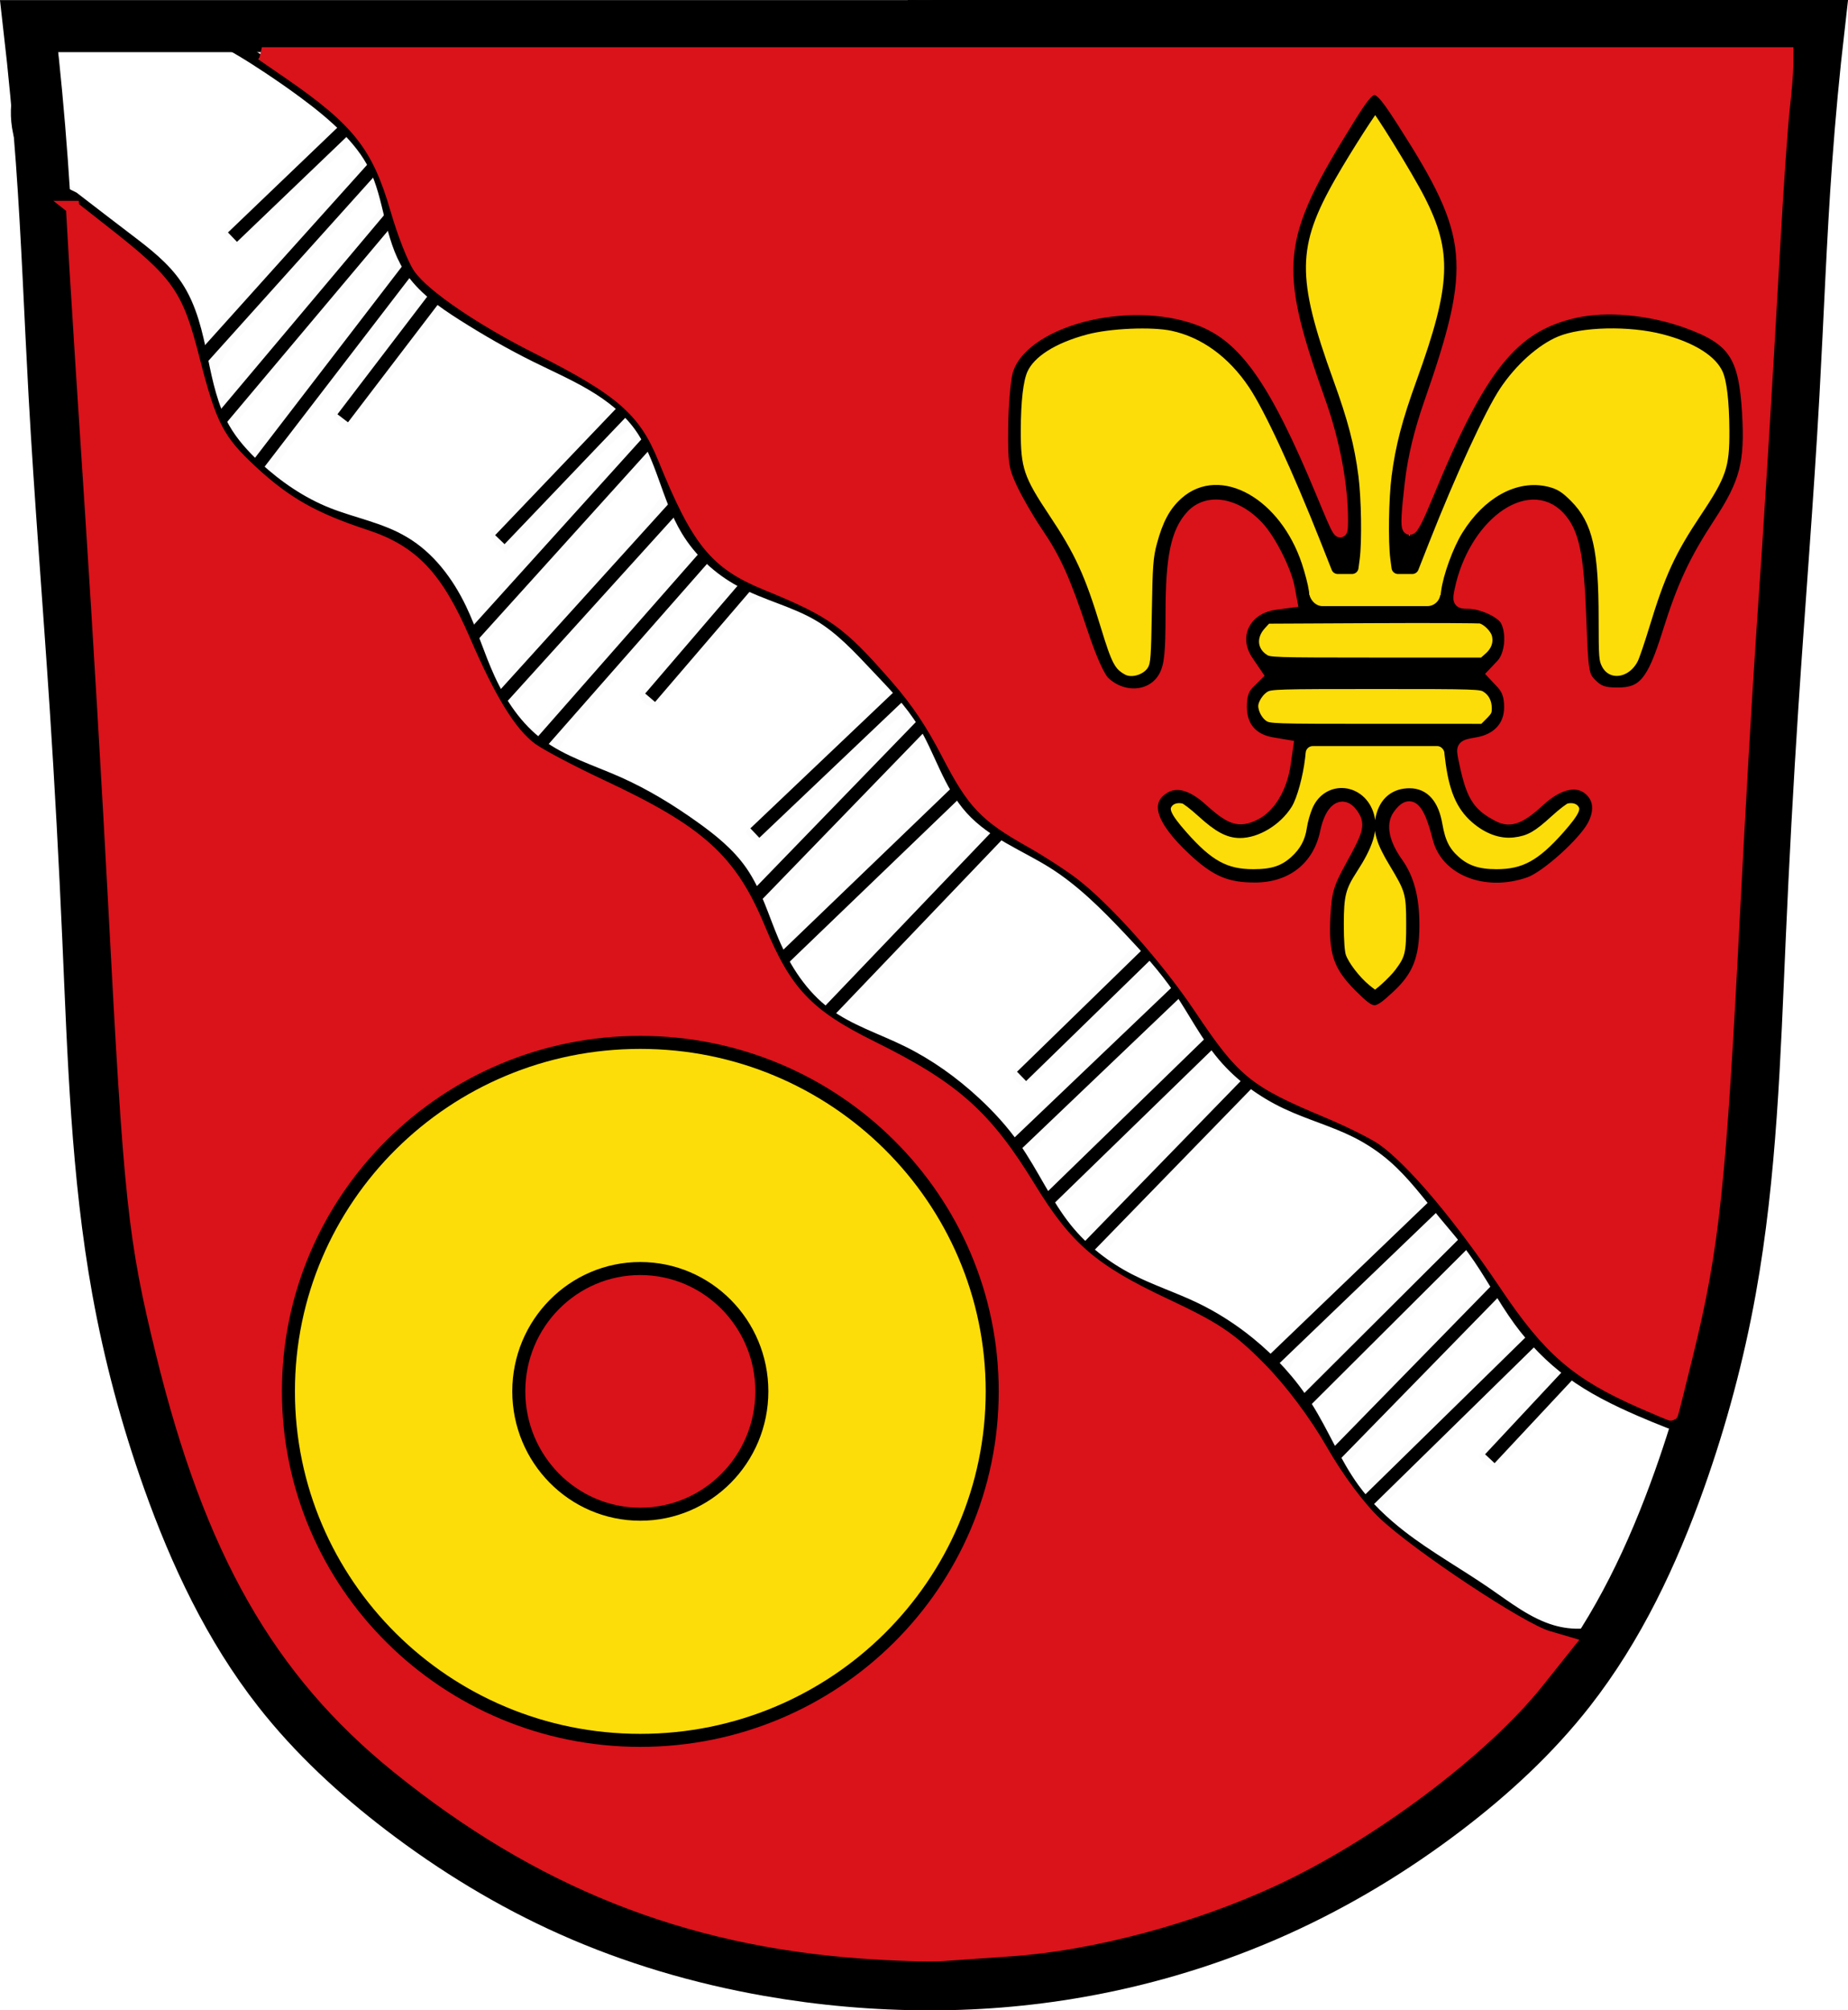 <?xml version="1.0" encoding="UTF-8" standalone="no"?>
<!-- Created with Inkscape (http://www.inkscape.org/) -->

<svg
   xmlns:dc="http://purl.org/dc/elements/1.1/"
   xmlns:cc="http://creativecommons.org/ns#"
   xmlns:rdf="http://www.w3.org/1999/02/22-rdf-syntax-ns#"
   xmlns:svg="http://www.w3.org/2000/svg"
   xmlns="http://www.w3.org/2000/svg"
   xmlns:sodipodi="http://sodipodi.sourceforge.net/DTD/sodipodi-0.dtd"
   xmlns:inkscape="http://www.inkscape.org/namespaces/inkscape"
   width="710.188"
   height="772.532"
   id="svg2"
   version="1.1"
   inkscape:version="0.48.4 r9939"
   sodipodi:docname="Wappen Atting.svg">
  <defs
     id="defs4">
    <inkscape:path-effect
       effect="spiro"
       id="path-effect4529"
       is_visible="true" />
    <inkscape:path-effect
       effect="spiro"
       id="path-effect4343"
       is_visible="true" />
    <inkscape:path-effect
       effect="spiro"
       id="path-effect4339"
       is_visible="true" />
    <inkscape:path-effect
       effect="spiro"
       id="path-effect4335"
       is_visible="true" />
    <inkscape:path-effect
       effect="spiro"
       id="path-effect4331"
       is_visible="true" />
    <inkscape:path-effect
       effect="spiro"
       id="path-effect4327"
       is_visible="true" />
    <inkscape:path-effect
       effect="spiro"
       id="path-effect4323"
       is_visible="true" />
    <inkscape:path-effect
       effect="spiro"
       id="path-effect4319"
       is_visible="true" />
    <inkscape:path-effect
       effect="spiro"
       id="path-effect4315"
       is_visible="true" />
    <inkscape:path-effect
       effect="spiro"
       id="path-effect4311"
       is_visible="true" />
    <inkscape:path-effect
       effect="spiro"
       id="path-effect4307"
       is_visible="true" />
    <inkscape:path-effect
       effect="spiro"
       id="path-effect4303"
       is_visible="true" />
    <inkscape:path-effect
       effect="spiro"
       id="path-effect4299"
       is_visible="true" />
    <inkscape:path-effect
       effect="spiro"
       id="path-effect4295"
       is_visible="true" />
    <inkscape:path-effect
       effect="spiro"
       id="path-effect4291"
       is_visible="true" />
    <inkscape:path-effect
       effect="spiro"
       id="path-effect4287"
       is_visible="true" />
    <inkscape:path-effect
       effect="spiro"
       id="path-effect4283"
       is_visible="true" />
    <inkscape:path-effect
       effect="spiro"
       id="path-effect4279"
       is_visible="true" />
    <inkscape:path-effect
       effect="spiro"
       id="path-effect4275"
       is_visible="true" />
    <inkscape:path-effect
       effect="spiro"
       id="path-effect4271"
       is_visible="true" />
    <inkscape:path-effect
       effect="spiro"
       id="path-effect4267"
       is_visible="true" />
    <inkscape:path-effect
       effect="spiro"
       id="path-effect4263"
       is_visible="true" />
    <inkscape:path-effect
       effect="spiro"
       id="path-effect4259"
       is_visible="true" />
    <inkscape:path-effect
       effect="spiro"
       id="path-effect4255"
       is_visible="true" />
    <inkscape:path-effect
       effect="spiro"
       id="path-effect4215"
       is_visible="true" />
    <inkscape:path-effect
       effect="spiro"
       id="path-effect4100"
       is_visible="true" />
    <inkscape:path-effect
       effect="spiro"
       id="path-effect3967"
       is_visible="true" />
    <inkscape:path-effect
       effect="spiro"
       id="path-effect3959"
       is_visible="true" />
    <inkscape:path-effect
       effect="spiro"
       id="path-effect3874"
       is_visible="true" />
    <inkscape:path-effect
       effect="spiro"
       id="path-effect3870"
       is_visible="true" />
    <inkscape:path-effect
       is_visible="true"
       id="path-effect3875"
       effect="spiro" />
    <inkscape:path-effect
       is_visible="true"
       id="path-effect3875-7"
       effect="spiro" />
    <inkscape:path-effect
       is_visible="true"
       id="path-effect3904"
       effect="spiro" />
    <inkscape:path-effect
       is_visible="true"
       id="path-effect3875-1"
       effect="spiro" />
    <inkscape:path-effect
       is_visible="true"
       id="path-effect3875-7-2"
       effect="spiro" />
    <inkscape:path-effect
       is_visible="true"
       id="path-effect3904-3"
       effect="spiro" />
    <inkscape:path-effect
       is_visible="true"
       id="path-effect3875-1-1"
       effect="spiro" />
    <inkscape:path-effect
       is_visible="true"
       id="path-effect3875-7-2-7"
       effect="spiro" />
    <inkscape:path-effect
       is_visible="true"
       id="path-effect3904-3-4"
       effect="spiro" />
    <inkscape:path-effect
       effect="spiro"
       id="path-effect3870-2"
       is_visible="true" />
    <inkscape:path-effect
       effect="spiro"
       id="path-effect3874-4"
       is_visible="true" />
    <inkscape:path-effect
       is_visible="true"
       id="path-effect3875-1-1-4"
       effect="spiro" />
    <inkscape:path-effect
       is_visible="true"
       id="path-effect3875-7-2-7-2"
       effect="spiro" />
    <inkscape:path-effect
       is_visible="true"
       id="path-effect3904-3-4-3"
       effect="spiro" />
    <filter
       color-interpolation-filters="sRGB"
       inkscape:collect="always"
       id="filter5113">
      <feGaussianBlur
         inkscape:collect="always"
         stdDeviation="0.791"
         id="feGaussianBlur5115" />
    </filter>
    <filter
       color-interpolation-filters="sRGB"
       inkscape:collect="always"
       id="filter5117">
      <feGaussianBlur
         inkscape:collect="always"
         stdDeviation="0.791"
         id="feGaussianBlur5119" />
    </filter>
    <filter
       color-interpolation-filters="sRGB"
       inkscape:collect="always"
       id="filter5121">
      <feGaussianBlur
         inkscape:collect="always"
         stdDeviation="0.791"
         id="feGaussianBlur5123" />
    </filter>
    <filter
       color-interpolation-filters="sRGB"
       inkscape:collect="always"
       id="filter5125">
      <feGaussianBlur
         inkscape:collect="always"
         stdDeviation="0.791"
         id="feGaussianBlur5127" />
    </filter>
    <filter
       color-interpolation-filters="sRGB"
       inkscape:collect="always"
       id="filter5129">
      <feGaussianBlur
         inkscape:collect="always"
         stdDeviation="0.791"
         id="feGaussianBlur5131" />
    </filter>
    <filter
       color-interpolation-filters="sRGB"
       inkscape:collect="always"
       id="filter5133">
      <feGaussianBlur
         inkscape:collect="always"
         stdDeviation="0.791"
         id="feGaussianBlur5135" />
    </filter>
    <filter
       color-interpolation-filters="sRGB"
       inkscape:collect="always"
       id="filter5137">
      <feGaussianBlur
         inkscape:collect="always"
         stdDeviation="0.791"
         id="feGaussianBlur5139" />
    </filter>
    <filter
       color-interpolation-filters="sRGB"
       inkscape:collect="always"
       id="filter5141">
      <feGaussianBlur
         inkscape:collect="always"
         stdDeviation="0.791"
         id="feGaussianBlur5143" />
    </filter>
    <filter
       color-interpolation-filters="sRGB"
       inkscape:collect="always"
       id="filter5145">
      <feGaussianBlur
         inkscape:collect="always"
         stdDeviation="0.791"
         id="feGaussianBlur5147" />
    </filter>
    <filter
       color-interpolation-filters="sRGB"
       inkscape:collect="always"
       id="filter5149">
      <feGaussianBlur
         inkscape:collect="always"
         stdDeviation="0.791"
         id="feGaussianBlur5151" />
    </filter>
    <filter
       color-interpolation-filters="sRGB"
       inkscape:collect="always"
       id="filter5153">
      <feGaussianBlur
         inkscape:collect="always"
         stdDeviation="0.791"
         id="feGaussianBlur5155" />
    </filter>
    <filter
       color-interpolation-filters="sRGB"
       inkscape:collect="always"
       id="filter5157">
      <feGaussianBlur
         inkscape:collect="always"
         stdDeviation="0.791"
         id="feGaussianBlur5159" />
    </filter>
    <filter
       color-interpolation-filters="sRGB"
       inkscape:collect="always"
       id="filter5161">
      <feGaussianBlur
         inkscape:collect="always"
         stdDeviation="0.791"
         id="feGaussianBlur5163" />
    </filter>
    <filter
       color-interpolation-filters="sRGB"
       inkscape:collect="always"
       id="filter5165">
      <feGaussianBlur
         inkscape:collect="always"
         stdDeviation="0.791"
         id="feGaussianBlur5167" />
    </filter>
    <filter
       color-interpolation-filters="sRGB"
       inkscape:collect="always"
       id="filter5169">
      <feGaussianBlur
         inkscape:collect="always"
         stdDeviation="0.791"
         id="feGaussianBlur5171" />
    </filter>
    <filter
       color-interpolation-filters="sRGB"
       inkscape:collect="always"
       id="filter5173">
      <feGaussianBlur
         inkscape:collect="always"
         stdDeviation="0.791"
         id="feGaussianBlur5175" />
    </filter>
    <filter
       color-interpolation-filters="sRGB"
       inkscape:collect="always"
       id="filter5177">
      <feGaussianBlur
         inkscape:collect="always"
         stdDeviation="0.791"
         id="feGaussianBlur5179" />
    </filter>
    <filter
       color-interpolation-filters="sRGB"
       inkscape:collect="always"
       id="filter5181">
      <feGaussianBlur
         inkscape:collect="always"
         stdDeviation="0.791"
         id="feGaussianBlur5183" />
    </filter>
    <filter
       color-interpolation-filters="sRGB"
       inkscape:collect="always"
       id="filter5185">
      <feGaussianBlur
         inkscape:collect="always"
         stdDeviation="0.791"
         id="feGaussianBlur5187" />
    </filter>
    <filter
       color-interpolation-filters="sRGB"
       inkscape:collect="always"
       id="filter5189">
      <feGaussianBlur
         inkscape:collect="always"
         stdDeviation="0.791"
         id="feGaussianBlur5191" />
    </filter>
    <filter
       color-interpolation-filters="sRGB"
       inkscape:collect="always"
       id="filter5193">
      <feGaussianBlur
         inkscape:collect="always"
         stdDeviation="0.791"
         id="feGaussianBlur5195" />
    </filter>
    <filter
       color-interpolation-filters="sRGB"
       inkscape:collect="always"
       id="filter5197">
      <feGaussianBlur
         inkscape:collect="always"
         stdDeviation="0.791"
         id="feGaussianBlur5199" />
    </filter>
    <filter
       color-interpolation-filters="sRGB"
       inkscape:collect="always"
       id="filter5201">
      <feGaussianBlur
         inkscape:collect="always"
         stdDeviation="0.791"
         id="feGaussianBlur5203" />
    </filter>
  </defs>
  <sodipodi:namedview
     id="base"
     pagecolor="#ffffff"
     bordercolor="#666666"
     borderopacity="1.0"
     inkscape:pageopacity="0.0"
     inkscape:pageshadow="2"
     inkscape:zoom="0.68345847"
     inkscape:cx="355.09646"
     inkscape:cy="386.27064"
     inkscape:document-units="px"
     inkscape:current-layer="layer1"
     showgrid="false"
     fit-margin-top="0"
     fit-margin-left="0"
     fit-margin-right="0"
     fit-margin-bottom="0"
     inkscape:window-width="1366"
     inkscape:window-height="745"
     inkscape:window-x="-8"
     inkscape:window-y="-8"
     inkscape:window-maximized="1" />
  <g
     inkscape:label="Ebene 1"
     inkscape:groupmode="layer"
     id="layer1"
     transform="translate(-23.188,-234.994)">
    <g
       id="g4066"
       transform="translate(-434.057,-84.356)"
       style="stroke-width:5;stroke-miterlimit:4;stroke-dasharray:none;fill:#fcdd09;fill-opacity:1">
      <g
         transform="translate(439.82,52.326)"
         id="g4034"
         style="stroke-width:5;stroke-miterlimit:4;stroke-dasharray:none;fill:#fcdd09;fill-opacity:1">
        <g
           id="g4049"
           style="stroke-width:5;stroke-miterlimit:4;stroke-dasharray:none;fill:#fcdd09;fill-opacity:1">
          <g
             id="g3969"
             transform="translate(-362,0)"
             style="stroke-width:5;stroke-miterlimit:4;stroke-dasharray:none;fill:#fcdd09;fill-opacity:1">
            <g
               transform="translate(359.286,0.714)"
               style="fill:#fcdd09;stroke:#000000;stroke-width:5;stroke-linecap:round;stroke-linejoin:miter;stroke-miterlimit:4;stroke-opacity:1;stroke-dasharray:none;fill-opacity:1"
               id="g3876" />
            <g
               transform="matrix(-1,0,0,1,1456.426,0.661)"
               style="fill:#fcdd09;stroke:#000000;stroke-width:5;stroke-linecap:round;stroke-miterlimit:4;stroke-opacity:1;stroke-dasharray:none;fill-opacity:1"
               id="g3876-5">
              <path
                 sodipodi:nodetypes="caaaaaaaaaaaaaaaaaaaac"
                 style="fill:#fcdd09;stroke:#000000;stroke-width:5;stroke-linecap:round;stroke-linejoin:miter;stroke-miterlimit:4;stroke-opacity:1;stroke-dasharray:none;fill-opacity:1"
                 d="m 517.143,550.219 c -0.326,3.826 -0.802,7.64 -1.429,11.429 -0.743,4.493 -1.748,9.077 -4.286,12.857 -1.802,2.684 -4.321,4.851 -7.143,6.429 -2.401,1.342 -5.11,2.285 -7.857,2.143 -2.067,-0.107 -4.072,-0.825 -5.861,-1.867 -1.789,-1.041 -3.375,-2.398 -4.853,-3.848 -2.293,-2.249 -4.391,-4.772 -7.143,-6.429 -1.499,-0.903 -3.181,-1.529 -4.923,-1.696 -1.742,-0.168 -3.545,0.137 -5.077,0.982 -1.667,0.919 -2.975,2.478 -3.571,4.286 -0.4,1.213 -0.485,2.52 -0.319,3.787 0.165,1.267 0.576,2.494 1.137,3.642 1.123,2.295 2.825,4.249 4.54,6.143 1.978,2.185 4,4.331 6.071,6.429 2.924,2.961 5.993,5.858 9.643,7.857 4.24,2.323 9.1,3.333 13.929,3.571 5.378,0.266 10.909,-0.428 15.714,-2.857 5.621,-2.842 10.028,-8.144 11.429,-14.286 0.476,-2.087 0.614,-4.236 1.02,-6.338 0.406,-2.101 1.118,-4.216 2.552,-5.805 0.945,-1.048 2.195,-1.834 3.571,-2.143 1.476,-0.331 3.057,-0.101 4.415,0.565 1.357,0.667 2.491,1.757 3.281,3.046 0.79,1.29 1.243,2.773 1.391,4.278 0.148,1.505 -0.004,3.032 -0.364,4.501 -0.721,2.937 -2.252,5.609 -3.907,8.14 -1.655,2.532 -3.458,4.981 -4.815,7.684 -3.176,6.325 -3.717,13.638 -3.571,20.714 0.105,5.131 0.579,10.401 2.857,15 1.627,3.283 4.105,6.074 6.786,8.571 2.124,1.979 4.394,3.801 6.786,5.446"
                 id="path3872-1"
                 inkscape:path-effect="#path-effect3874-4"
                 inkscape:original-d="m 517.14286,550.21932 c 0,0 -0.57931,7.68452 -1.42857,11.42858 -0.99932,4.40562 -1.81051,9.07806 -4.28572,12.85714 -1.7551,2.67963 -4.33103,4.89416 -7.14286,6.42857 -2.38298,1.30039 -5.1594,2.44587 -7.85714,2.14286 -4.02232,-0.45179 -7.39988,-3.39094 -10.71428,-5.71429 -2.62299,-1.83867 -4.19505,-5.17509 -7.14286,-6.42857 -3.07534,-1.30771 -6.92507,-2.02297 -10,-0.71429 -1.71107,0.72822 -3.27629,2.44971 -3.57143,4.28572 -0.77191,4.80185 2.74741,9.46742 5.35714,13.57143 1.58161,2.4872 3.91246,4.42196 6.07143,6.42857 3.03703,2.82268 5.94128,5.98916 9.64286,7.85714 4.27906,2.1594 9.13855,3.40095 13.92857,3.57143 5.3206,0.18936 11.14228,-0.12924 15.71429,-2.85714 5.23689,-3.12461 8.6104,-8.87775 11.42857,-14.28572 1.94975,-3.74151 0.99061,-8.80521 3.57143,-12.14285 0.84924,-1.09828 2.3633,-2.82688 3.57142,-2.14286 8.18403,4.63371 0.80189,18.84377 0,28.21429 -0.59741,6.98112 -3.63268,13.70791 -3.57142,20.71429 0.0445,5.0897 0.74026,10.37119 2.85714,14.99999 1.51558,3.31399 4.21759,5.98604 6.78571,8.57143 2.04399,2.05774 6.78573,5.44644 6.78573,5.44644"
                 inkscape:connector-curvature="0" />
            </g>
            <path
               sodipodi:nodetypes="cacc"
               inkscape:connector-curvature="0"
               inkscape:original-d="m 905.44643,653.09878 c 0,0 1.13491,0.83323 1.78571,0.88864 0.89269,0.076 2.58929,-0.7899 2.58929,-0.7899 l -0.0893,0.0987"
               inkscape:path-effect="#path-effect3959"
               id="path3957"
               d="m 905.446,653.099 c 0.481,0.476 1.116,0.792 1.786,0.889 0.923,0.133 1.898,-0.165 2.589,-0.79 l -0.089,0.099"
               style="fill:#fcdd09;stroke:#000000;stroke-width:5;stroke-linecap:butt;stroke-linejoin:miter;stroke-miterlimit:4;stroke-opacity:1;stroke-dasharray:none;fill-opacity:1" />
            <path
               sodipodi:nodetypes="cac"
               inkscape:connector-curvature="0"
               inkscape:original-d="m 905.35885,304.36904 c 0,0 1.64557,-1.3945 2.6406,-1.39212 0.87651,0.002 2.32019,1.23744 2.32019,1.23744"
               inkscape:path-effect="#path-effect3967"
               id="path3965"
               d="m 905.359,304.369 c 0.279,-0.44 0.674,-0.805 1.135,-1.048 0.461,-0.243 0.985,-0.363 1.506,-0.344 0.907,0.033 1.788,0.503 2.32,1.237"
               style="fill:#fcdd09;stroke:#000000;stroke-width:5;stroke-linecap:butt;stroke-linejoin:miter;stroke-miterlimit:4;stroke-opacity:1;stroke-dasharray:none;fill-opacity:1" />
          </g>
          <path
             inkscape:connector-curvature="0"
             inkscape:original-d="m 546.42857,303.79075 c 0,0 -7.28038,10.86512 -10.71428,16.42858 -3.47465,5.62947 -6.97178,11.26118 -10.00001,17.14285 -2.3903,4.64263 -4.87866,9.2992 -6.42857,14.28572 -1.58022,5.08405 -2.74464,10.39151 -2.85714,15.71429 -0.16508,7.81017 1.56076,15.57937 3.21429,23.21428 0.97267,4.49117 2.48796,8.85063 3.92857,13.21428 2.62099,7.93904 6.19848,15.55476 8.57143,23.57143 1.80321,6.0919 3.5073,12.26612 4.28571,18.57143 1.54641,12.5262 0.71429,37.85714 0.71429,37.85714 0,0 -5.59881,-14.57031 -8.57143,-21.78571 -3.20947,-7.79029 -6.40687,-15.59335 -10,-23.21429 -4.22328,-8.95748 -8.1305,-18.15398 -13.57143,-26.42857 -2.88085,-4.38121 -6.02744,-8.72041 -10,-12.14286 -5.25906,-4.5308 -11.24345,-8.60597 -17.85714,-10.71428 -8.87321,-2.8286 -18.5796,-2.95634 -27.85715,-2.14286 -8.57155,0.75158 -17.35126,2.48738 -25,6.42857 -5.25728,2.70894 -10.5969,6.31687 -13.57142,11.42857 -3.28822,5.65079 -2.97369,12.77523 -3.57143,19.28572 -0.52244,5.69036 -0.9824,11.51365 0,17.14286 1.08762,6.23215 3.56752,12.21471 6.42857,17.85714 2.98646,5.88977 7.81354,10.68449 11.07142,16.42857 3.17911,5.6052 5.83862,11.50991 8.21429,17.5 2.53987,6.40408 3.97795,13.2041 6.42857,19.64286 1.8016,4.73351 2.794,10.06717 6.07143,13.92857 1.55986,1.83779 3.67422,3.67554 6.07143,3.92857 5.32097,0.56164 11.73709,-1.47383 15,-5.71429 2.774,-3.60507 1.19015,-9.02887 1.42857,-13.57142 0.28703,-5.46867 -0.45168,-10.97105 0,-16.42858 0.71673,-8.66005 0.60894,-17.84081 4.28572,-25.71428 1.85761,-3.9779 4.63843,-8.04913 8.57143,-10 3.63231,-1.80172 8.21421,-1.71711 12.14285,-0.71429 4.3528,1.11109 8.07298,4.15599 11.42857,7.14286 2.27755,2.02727 3.09333,3.85142 5.71429,7.14286 2.32151,2.91539 3.74466,6.49101 5,10 1.80941,5.05776 3.57143,15.71428 3.57143,15.71428"
             inkscape:path-effect="#path-effect3870"
             id="path3868"
             d="m 546.429,303.791 c -3.685,5.401 -7.257,10.879 -10.714,16.429 -3.498,5.616 -6.88,11.308 -10,17.143 -2.465,4.61 -4.774,9.326 -6.429,14.286 -1.691,5.068 -2.686,10.374 -2.857,15.714 -0.251,7.835 1.265,15.622 3.214,23.214 1.143,4.452 2.438,8.866 3.929,13.214 2.712,7.91 6.068,15.594 8.571,23.571 1.904,6.067 3.309,12.288 4.286,18.571 1.944,12.51 2.185,25.283 0.714,37.857 -2.731,-7.311 -5.588,-14.574 -8.571,-21.786 -3.221,-7.786 -6.587,-15.511 -10,-23.214 -4.016,-9.065 -8.12,-18.147 -13.571,-26.429 -2.89,-4.39 -6.162,-8.552 -10,-12.143 -5.109,-4.779 -11.217,-8.511 -17.857,-10.714 -8.907,-2.955 -18.523,-3.114 -27.857,-2.143 -8.599,0.894 -17.177,2.749 -25,6.429 -5.441,2.559 -10.647,6.175 -13.571,11.429 -1.605,2.884 -2.451,6.139 -2.902,9.409 -0.451,3.27 -0.521,6.579 -0.67,9.877 -0.257,5.717 -0.749,11.469 0,17.143 0.833,6.314 3.196,12.369 6.429,17.857 3.353,5.691 7.624,10.794 11.071,16.429 3.368,5.505 5.921,11.468 8.214,17.5 2.45,6.442 4.619,12.993 6.429,19.643 0.672,2.469 1.296,4.958 2.209,7.348 0.913,2.39 2.131,4.696 3.862,6.581 1.649,1.795 3.753,3.176 6.071,3.929 2.764,0.897 5.831,0.879 8.557,-0.129 2.726,-1.009 5.084,-3.016 6.443,-5.585 1.078,-2.038 1.518,-4.361 1.633,-6.663 0.115,-2.302 -0.081,-4.607 -0.204,-6.909 -0.293,-5.47 -0.174,-10.953 0,-16.429 0.278,-8.742 0.749,-17.715 4.286,-25.714 0.906,-2.049 2.011,-4.021 3.425,-5.758 1.414,-1.737 3.144,-3.238 5.147,-4.242 3.712,-1.861 8.162,-1.894 12.143,-0.714 4.352,1.29 8.214,3.938 11.429,7.143 2.163,2.157 4.061,4.574 5.714,7.143 2.021,3.14 3.679,6.508 5,10 1.907,5.04 3.112,10.345 3.571,15.714"
             style="fill:#fcdd09;stroke:#000000;stroke-width:5;stroke-linecap:round;stroke-linejoin:miter;stroke-miterlimit:4;stroke-opacity:1;stroke-dasharray:none;fill-opacity:1"
             sodipodi:nodetypes="caaaaaaaacaaaaaaaaaaaaaaaaaaaaaaasac"
             transform="translate(-2.714,0.714)" />
        </g>
        <g
           id="g4026"
           style="stroke-width:5;stroke-miterlimit:4;stroke-dasharray:none;fill:#fcdd09;fill-opacity:1">
          <path
             inkscape:connector-curvature="0"
             inkscape:original-d="m 546.42857,303.79075 c 0,0 -7.28038,10.86512 -10.71428,16.42858 -3.47465,5.62947 -6.97178,11.26118 -10.00001,17.14285 -2.3903,4.64263 -4.87866,9.2992 -6.42857,14.28572 -1.58022,5.08405 -2.74464,10.39151 -2.85714,15.71429 -0.16508,7.81017 1.56076,15.57937 3.21429,23.21428 0.97267,4.49117 2.48796,8.85063 3.92857,13.21428 2.62099,7.93904 6.19848,15.55476 8.57143,23.57143 1.80321,6.0919 3.5073,12.26612 4.28571,18.57143 1.54641,12.5262 0.71429,37.85714 0.71429,37.85714 0,0 -5.59881,-14.57031 -8.57143,-21.78571 -3.20947,-7.79029 -6.40687,-15.59335 -10,-23.21429 -4.22328,-8.95748 -8.1305,-18.15398 -13.57143,-26.42857 -2.88085,-4.38121 -6.02744,-8.72041 -10,-12.14286 -5.25906,-4.5308 -11.24345,-8.60597 -17.85714,-10.71428 -8.87321,-2.8286 -18.5796,-2.95634 -27.85715,-2.14286 -8.57155,0.75158 -17.35126,2.48738 -25,6.42857 -5.25728,2.70894 -10.5969,6.31687 -13.57142,11.42857 -3.28822,5.65079 -2.97369,12.77523 -3.57143,19.28572 -0.52244,5.69036 -0.9824,11.51365 0,17.14286 1.08762,6.23215 3.56752,12.21471 6.42857,17.85714 2.98646,5.88977 7.81354,10.68449 11.07142,16.42857 3.17911,5.6052 5.83862,11.50991 8.21429,17.5 2.53987,6.40408 3.97795,13.2041 6.42857,19.64286 1.8016,4.73351 2.794,10.06717 6.07143,13.92857 1.55986,1.83779 3.67422,3.67554 6.07143,3.92857 5.32097,0.56164 11.73709,-1.47383 15,-5.71429 2.774,-3.60507 1.19015,-9.02887 1.42857,-13.57142 0.28703,-5.46867 -0.45168,-10.97105 0,-16.42858 0.71673,-8.66005 0.60894,-17.84081 4.28572,-25.71428 1.85761,-3.9779 4.63843,-8.04913 8.57143,-10 3.63231,-1.80172 8.21421,-1.71711 12.14285,-0.71429 4.3528,1.11109 8.07298,4.15599 11.42857,7.14286 2.27755,2.02727 3.09333,3.85142 5.71429,7.14286 2.32151,2.91539 3.74466,6.49101 5,10 1.80941,5.05776 3.57143,15.71428 3.57143,15.71428"
             inkscape:path-effect="#path-effect3870-2"
             id="path3868-5"
             d="m 546.429,303.791 c -3.685,5.401 -7.257,10.879 -10.714,16.429 -3.498,5.616 -6.88,11.308 -10,17.143 -2.465,4.61 -4.774,9.326 -6.429,14.286 -1.691,5.068 -2.686,10.374 -2.857,15.714 -0.251,7.835 1.265,15.622 3.214,23.214 1.143,4.452 2.438,8.866 3.929,13.214 2.712,7.91 6.068,15.594 8.571,23.571 1.904,6.067 3.309,12.288 4.286,18.571 1.944,12.51 2.185,25.283 0.714,37.857 -2.731,-7.311 -5.588,-14.574 -8.571,-21.786 -3.221,-7.786 -6.587,-15.511 -10,-23.214 -4.016,-9.065 -8.12,-18.147 -13.571,-26.429 -2.89,-4.39 -6.162,-8.552 -10,-12.143 -5.109,-4.779 -11.217,-8.511 -17.857,-10.714 -8.907,-2.955 -18.523,-3.114 -27.857,-2.143 -8.599,0.894 -17.177,2.749 -25,6.429 -5.441,2.559 -10.647,6.175 -13.571,11.429 -1.605,2.884 -2.451,6.139 -2.902,9.409 -0.451,3.27 -0.521,6.579 -0.67,9.877 -0.257,5.717 -0.749,11.469 0,17.143 0.833,6.314 3.196,12.369 6.429,17.857 3.353,5.691 7.624,10.794 11.071,16.429 3.368,5.505 5.921,11.468 8.214,17.5 2.45,6.442 4.619,12.993 6.429,19.643 0.672,2.469 1.296,4.958 2.209,7.348 0.913,2.39 2.131,4.696 3.862,6.581 1.649,1.795 3.753,3.176 6.071,3.929 2.764,0.897 5.831,0.879 8.557,-0.129 2.726,-1.009 5.084,-3.016 6.443,-5.585 1.078,-2.038 1.518,-4.361 1.633,-6.663 0.115,-2.302 -0.081,-4.607 -0.204,-6.909 -0.293,-5.47 -0.174,-10.953 0,-16.429 0.278,-8.742 0.749,-17.715 4.286,-25.714 0.906,-2.049 2.011,-4.021 3.425,-5.758 1.414,-1.737 3.144,-3.238 5.147,-4.242 3.712,-1.861 8.162,-1.894 12.143,-0.714 4.352,1.29 8.214,3.938 11.429,7.143 2.163,2.157 4.061,4.574 5.714,7.143 2.021,3.14 3.679,6.508 5,10 1.907,5.04 3.112,10.345 3.571,15.714"
             style="fill:#fcdd09;stroke:#000000;stroke-width:5;stroke-linecap:round;stroke-linejoin:miter;stroke-miterlimit:4;stroke-opacity:1;stroke-dasharray:none;fill-opacity:1"
             sodipodi:nodetypes="caaaaaaaacaaaaaaaaaaaaaaaaaaaaaaasac"
             transform="matrix(-1,0,0,1,1094.426,0.661)" />
          <g
             id="g4020"
             style="stroke-width:5;stroke-miterlimit:4;stroke-dasharray:none;fill:#fcdd09;fill-opacity:1">
            <path
               transform="translate(-2.714,0.714)"
               sodipodi:nodetypes="caaaaaaaaaaaaaaaaaaaac"
               style="fill:#fcdd09;stroke:#000000;stroke-width:5;stroke-linecap:round;stroke-linejoin:miter;stroke-miterlimit:4;stroke-opacity:1;stroke-dasharray:none;fill-opacity:1"
               d="m 517.143,550.219 c -0.326,3.826 -0.802,7.64 -1.429,11.429 -0.743,4.493 -1.748,9.077 -4.286,12.857 -1.802,2.684 -4.321,4.851 -7.143,6.429 -2.401,1.342 -5.11,2.285 -7.857,2.143 -2.067,-0.107 -4.072,-0.825 -5.861,-1.867 -1.789,-1.041 -3.375,-2.398 -4.853,-3.848 -2.293,-2.249 -4.391,-4.772 -7.143,-6.429 -1.499,-0.903 -3.181,-1.529 -4.923,-1.696 -1.742,-0.168 -3.545,0.137 -5.077,0.982 -1.667,0.919 -2.975,2.478 -3.571,4.286 -0.4,1.213 -0.485,2.52 -0.319,3.787 0.165,1.267 0.576,2.494 1.137,3.642 1.123,2.295 2.825,4.249 4.54,6.143 1.978,2.185 4,4.331 6.071,6.429 2.924,2.961 5.993,5.858 9.643,7.857 4.24,2.323 9.1,3.333 13.929,3.571 5.378,0.266 10.909,-0.428 15.714,-2.857 5.621,-2.842 10.028,-8.144 11.429,-14.286 0.476,-2.087 0.614,-4.236 1.02,-6.338 0.406,-2.101 1.118,-4.216 2.552,-5.805 0.945,-1.048 2.195,-1.834 3.571,-2.143 1.476,-0.331 3.057,-0.101 4.414,0.566 1.357,0.667 2.49,1.757 3.28,3.046 0.79,1.29 1.243,2.773 1.391,4.278 0.148,1.505 -0.004,3.032 -0.364,4.5 -0.721,2.937 -2.252,5.608 -3.907,8.14 -1.655,2.532 -3.457,4.981 -4.814,7.684 -3.174,6.326 -3.712,13.638 -3.571,20.714 0.102,5.132 0.569,10.405 2.857,15 1.633,3.279 4.122,6.056 6.786,8.571 2.029,1.916 4.178,3.707 6.429,5.357"
               id="path3872"
               inkscape:path-effect="#path-effect3874"
               inkscape:original-d="m 517.14286,550.21932 c 0,0 -0.57931,7.68452 -1.42857,11.42858 -0.99932,4.40562 -1.81051,9.07806 -4.28572,12.85714 -1.7551,2.67963 -4.33103,4.89416 -7.14286,6.42857 -2.38298,1.30039 -5.1594,2.44587 -7.85714,2.14286 -4.02232,-0.45179 -7.39988,-3.39094 -10.71428,-5.71429 -2.62299,-1.83867 -4.19505,-5.17509 -7.14286,-6.42857 -3.07534,-1.30771 -6.92507,-2.02297 -10,-0.71429 -1.71107,0.72822 -3.27629,2.44971 -3.57143,4.28572 -0.77191,4.80185 2.74741,9.46742 5.35714,13.57143 1.58161,2.4872 3.91246,4.42196 6.07143,6.42857 3.03703,2.82268 5.94128,5.98916 9.64286,7.85714 4.27906,2.1594 9.13855,3.40095 13.92857,3.57143 5.3206,0.18936 11.14228,-0.12924 15.71429,-2.85714 5.23689,-3.12461 8.6104,-8.87775 11.42857,-14.28572 1.94975,-3.74151 0.99061,-8.80521 3.57143,-12.14285 0.84924,-1.09828 2.3633,-2.82688 3.57142,-2.14286 8.18403,4.63371 0.80189,18.84377 0,28.21429 -0.59741,6.98112 -3.63268,13.70791 -3.57142,20.71429 0.0445,5.0897 0.74026,10.37119 2.85714,14.99999 1.51558,3.31399 4.24148,5.96253 6.78571,8.57143 1.94748,1.99698 6.42858,5.35715 6.42858,5.35715"
               inkscape:connector-curvature="0" />
            <rect
               style="fill:#fcdd09;stroke:#000000;stroke-width:5;stroke-linecap:round;stroke-linejoin:round;stroke-miterlimit:4;stroke-opacity:1;stroke-dasharray:none;fill-opacity:1"
               id="rect3999"
               width="100.75"
               height="24.5"
               x="495.75"
               y="500.862"
               ry="12.25" />
            <rect
               style="fill:#fcdd09;stroke:#000000;stroke-width:5;stroke-linecap:round;stroke-linejoin:round;stroke-miterlimit:4;stroke-opacity:1;stroke-dasharray:none;fill-opacity:1"
               id="rect3999-1"
               width="100.75"
               height="24.5"
               x="495.625"
               y="526.362"
               ry="12.25" />
          </g>
        </g>
      </g>
      <path
         inkscape:connector-curvature="0"
         id="path4058"
         d="m 888.441,580.798 c -4.775,-2.641 -6.193,-5.269 -10.516,-19.492 -6.039,-19.867 -9.736,-27.924 -19.563,-42.634 -9.998,-14.964 -11.367,-19.052 -11.329,-33.802 0.031,-11.612 0.969,-19.684 2.753,-23.682 2.987,-6.693 11.856,-12.347 24.704,-15.75 9.145,-2.422 25.4,-3.119 33.396,-1.433 12.288,2.592 23.37,10.637 31.515,22.878 6.158,9.255 16.937,32.55 27.896,60.292 l 4.05,10.253 2.741,0 2.741,0 0.468,-3.536 c 0.857,-6.471 0.606,-22.801 -0.481,-31.253 -1.488,-11.571 -3.956,-21.008 -9.486,-36.273 -14.536,-40.122 -14.37,-52.805 1.044,-79.737 5.962,-10.417 16.633,-27.038 17.358,-27.038 1.006,0 16.428,24.991 21.208,34.365 11.098,21.767 10.555,35.176 -2.935,72.41 -5.53,15.265 -7.999,24.703 -9.486,36.273 -1.087,8.452 -1.338,24.783 -0.481,31.253 l 0.468,3.536 2.741,0 2.741,0 4.177,-10.607 c 10.256,-26.043 21.706,-50.861 27.448,-59.497 6.36,-9.565 15.319,-17.571 23.465,-20.97 9.606,-4.008 28.471,-4.439 41.819,-0.955 12.856,3.355 21.623,8.969 24.656,15.787 1.766,3.97 2.723,12.025 2.799,23.561 0.096,14.608 -1.345,18.905 -11.378,33.923 -9.827,14.71 -13.525,22.767 -19.564,42.634 -1.801,5.924 -3.838,11.885 -4.528,13.246 -4.311,8.506 -14.602,9.535 -18.331,1.832 -1.327,-2.74 -1.446,-4.319 -1.45,-19.203 -0.01,-26.074 -2.218,-35.829 -9.865,-43.507 -3.199,-3.212 -4.649,-4.126 -7.72,-4.862 -10.635,-2.551 -22.2,3.805 -30.141,16.566 -3.362,5.402 -7.053,15.502 -7.828,21.419 l -0.486,3.712 -27.395,0 -27.395,0 -0.486,-3.712 c -0.267,-2.042 -1.441,-6.576 -2.608,-10.076 -7.88,-23.638 -29.202,-35.722 -42.28,-23.964 -4.062,3.652 -6.476,8.174 -8.642,16.185 -1.347,4.982 -1.568,8.017 -1.854,25.455 -0.286,17.437 -0.48,20.103 -1.628,22.353 -2.085,4.086 -8.472,6.182 -12.334,4.046 z"
         style="fill:#fcdd09;fill-opacity:1;fill-rule:nonzero;stroke:#000000;stroke-width:5;stroke-linecap:round;stroke-linejoin:round;stroke-miterlimit:4;stroke-opacity:1;stroke-dasharray:none" />
      <path
         inkscape:connector-curvature="0"
         id="path4060"
         d="m 942.78,573.1 c -5.036,-3.226 -5.609,-9.301 -1.317,-13.984 l 2.377,-2.595 40.537,-0.201 c 22.295,-0.111 41.228,-0.031 42.073,0.177 2.539,0.624 5.803,3.847 6.518,6.434 0.948,3.435 -0.188,6.845 -3.146,9.442 l -2.482,2.179 -41.164,-0.012 c -40.085,-0.012 -41.223,-0.049 -43.394,-1.441 z"
         style="fill:#fcdd09;fill-opacity:1;fill-rule:nonzero;stroke:#000000;stroke-width:5;stroke-linecap:round;stroke-linejoin:round;stroke-miterlimit:4;stroke-opacity:1;stroke-dasharray:none" />
      <path
         inkscape:connector-curvature="0"
         id="path4062"
         d="m 942.669,598.576 c -2.401,-1.464 -4.377,-5.041 -4.377,-7.925 0,-2.627 2.399,-6.344 4.993,-7.735 2.253,-1.208 5.027,-1.292 42.725,-1.289 38.739,0.003 40.405,0.057 42.58,1.383 2.869,1.749 4.454,4.796 4.454,8.562 0,2.48 -0.435,3.381 -2.745,5.692 l -2.745,2.745 -41.272,-0.003 c -40.149,-0.003 -41.336,-0.042 -43.613,-1.43 z"
         style="fill:#fcdd09;fill-opacity:1;fill-rule:nonzero;stroke:#000000;stroke-width:5;stroke-linecap:round;stroke-linejoin:round;stroke-miterlimit:4;stroke-opacity:1;stroke-dasharray:none" />
      <path
         inkscape:connector-curvature="0"
         id="path4064"
         d="m 981.812,699.809 c -4.034,-3.333 -8.434,-9.071 -9.699,-12.646 -0.609,-1.723 -0.939,-6.131 -0.94,-12.555 -9.4e-4,-11.393 0.778,-14.492 5.455,-21.699 5.852,-9.018 7.666,-14.826 6.232,-19.948 -2.8,-10 -14.991,-11.294 -18.964,-2.012 -0.789,1.844 -1.666,4.944 -1.947,6.889 -0.755,5.217 -2.877,9.169 -6.837,12.729 -4.292,3.859 -8.693,5.303 -16.167,5.303 -10.925,0 -17.496,-3.581 -27.631,-15.059 -6.482,-7.341 -7.798,-10.352 -5.736,-13.126 1.416,-1.906 4.04,-2.649 6.855,-1.943 0.851,0.214 4.04,2.661 7.087,5.439 6.159,5.615 9.955,7.678 14.175,7.706 6.287,0.042 13.851,-4.532 17.777,-10.752 1.853,-2.935 4.064,-11.028 4.835,-17.697 l 0.47,-4.066 28.89,0 28.89,0 0.482,4.066 c 1.392,11.733 4.064,18.187 9.499,22.941 4.552,3.982 9.542,5.845 14.182,5.296 4.67,-0.553 6.867,-1.817 13.211,-7.6 2.983,-2.72 6.121,-5.12 6.972,-5.333 2.815,-0.706 5.439,0.037 6.855,1.943 2.063,2.776 0.763,5.729 -5.782,13.137 -10.066,11.393 -16.775,15.048 -27.62,15.048 -7.247,0 -11.995,-1.583 -16.267,-5.425 -4.01,-3.606 -5.838,-7.272 -7.011,-14.065 -1.324,-7.668 -4.751,-11.608 -10.105,-11.618 -5.475,-0.01 -9.164,3.013 -10.506,8.607 -1.163,4.847 0.052,9.135 4.829,17.039 6.437,10.653 6.824,11.999 6.848,23.847 0.024,11.649 -0.475,13.721 -4.634,19.257 -2.48,3.3 -8.762,9.001 -9.941,9.02 -0.249,0.004 -1.94,-1.221 -3.757,-2.722 l 0,0 z"
         style="fill:#fcdd09;fill-opacity:1;fill-rule:nonzero;stroke:#000000;stroke-width:5;stroke-linecap:round;stroke-linejoin:round;stroke-miterlimit:4;stroke-opacity:1;stroke-dasharray:none" />
    </g>
    <path
       style="fill:#f9f9f9;fill-opacity:0.442;stroke:#000000;stroke-width:5;stroke-linecap:round;stroke-linejoin:round;stroke-miterlimit:4;stroke-opacity:1;stroke-dasharray:none"
       d="m 51.27,311.131 c 6.954,5.376 13.927,10.727 20.918,16.055 6.868,5.234 13.886,10.582 18.693,17.756 5.531,8.255 7.691,18.248 9.702,27.979 1.902,9.206 3.836,18.594 8.489,26.762 3.22,5.653 7.647,10.534 12.421,14.954 8.091,7.49 17.35,13.822 27.598,17.891 9.652,3.832 20.162,5.667 29.105,10.948 9.787,5.78 16.915,15.297 21.829,25.546 4.166,8.69 6.905,17.999 10.914,26.762 4.496,9.827 10.741,19.084 19.403,25.546 9.015,6.725 20.04,10.03 30.317,14.598 10.289,4.573 19.945,10.483 29.105,17.031 6.792,4.855 13.428,10.174 18.19,17.031 5.6,8.063 8.27,17.735 12.127,26.762 4.606,10.78 11.197,21 20.616,27.979 8.738,6.474 19.348,9.792 29.105,14.598 10.206,5.027 19.545,11.733 27.892,19.463 5.579,5.167 10.74,10.811 15.116,17.031 7.189,10.218 12.208,21.905 20.053,31.628 6.556,8.126 14.97,14.685 24.254,19.463 8.215,4.229 17.073,7.077 25.393,11.096 7.389,3.568 14.328,8.052 20.689,13.234 8.484,6.911 15.962,15.092 21.828,24.329 6.525,10.274 11.031,21.785 18.19,31.628 5.069,6.969 11.38,12.967 18.19,18.247 10.38,8.047 21.917,14.459 32.743,21.896 8.103,5.567 16.035,11.823 25.467,14.598 7.557,2.223 15.974,1.981 23.041,-1.498 4.847,-2.386 8.914,-6.197 12.026,-10.614 3.112,-4.416 5.305,-9.429 6.924,-14.583 3.24,-10.308 4.237,-21.188 6.976,-31.64 1.653,-6.308 3.94,-12.45 6.816,-18.303 l 0,0 c -7.379,-2.566 -14.662,-5.407 -21.829,-8.515 -9.32,-4.043 -18.5,-8.572 -26.679,-14.598 -7.512,-5.534 -14.104,-12.288 -19.611,-19.82 -6.434,-8.8 -11.378,-18.618 -17.835,-27.401 -3.462,-4.709 -7.341,-9.094 -11.061,-13.603 -6.215,-7.532 -12.049,-15.472 -19.403,-21.896 -4.407,-3.849 -9.32,-7.112 -14.552,-9.732 -8.599,-4.306 -17.978,-6.853 -26.679,-10.948 -9.225,-4.342 -17.671,-10.462 -24.254,-18.247 -6.608,-7.814 -11.206,-17.096 -16.978,-25.546 -5.68,-8.316 -12.48,-15.8 -19.403,-23.113 -8.899,-9.399 -18.149,-18.652 -29.105,-25.546 -10.687,-6.725 -23.084,-11.294 -31.53,-20.68 -8.399,-9.333 -11.68,-22.109 -18.19,-32.845 -4.93,-8.13 -11.653,-14.991 -18.19,-21.896 -6.725,-7.103 -13.439,-14.435 -21.828,-19.463 -9.486,-5.685 -20.596,-8.109 -30.317,-13.381 -8.406,-4.559 -15.679,-11.274 -20.616,-19.463 -3.803,-6.309 -6.177,-13.353 -8.672,-20.284 -2.495,-6.931 -5.188,-13.9 -9.518,-19.859 -4.768,-6.563 -11.339,-11.628 -18.321,-15.758 -6.982,-4.13 -14.43,-7.4 -21.698,-11.004 -9.58,-4.75 -18.862,-10.087 -27.892,-15.814 -7.816,-4.957 -15.664,-10.428 -20.616,-18.247 -3.683,-5.816 -5.533,-12.581 -7.161,-19.27 -1.628,-6.689 -3.111,-13.495 -6.179,-19.657 -2.72,-5.462 -6.617,-10.265 -10.914,-14.598 -4.956,-4.997 -10.465,-9.414 -16.12,-13.603 -4.549,-3.369 -9.201,-6.598 -13.916,-9.732 -13.355,-8.876 -27.621,-17.141 -43.427,-19.849 -7.903,-1.354 -16.113,-1.261 -23.849,0.845 -7.736,2.106 -14.981,6.284 -20.257,12.321 -7.438,8.509 -10.549,20.617 -8.134,31.658 2.415,11.04 10.296,20.745 20.607,25.372"
       id="path4213"
       inkscape:path-effect="#path-effect4215"
       inkscape:original-d="m 51.269809,311.13111 c 0,0 14.235069,10.34352 20.918116,16.05493 6.532038,5.58236 14.0354,10.526 18.692751,17.75581 5.342543,8.29346 6.592038,18.61007 9.701564,27.97877 2.94802,8.88211 4.00353,18.55298 8.48888,26.7623 3.10867,5.68967 7.5796,10.6517 12.42122,14.95392 8.19886,7.28543 17.81381,12.95151 27.59775,17.89073 9.25529,4.67234 20.61489,4.99011 29.1047,10.94822 9.16107,6.42919 15.99918,15.97558 21.82853,25.54583 5.00971,8.22464 6.14251,18.39649 10.91426,26.76231 5.29992,9.29181 11.1292,18.78437 19.40314,25.54583 8.69079,7.10211 20.41512,9.32751 30.3174,14.59763 9.92162,5.28038 20.09258,10.30677 29.10474,17.03055 6.65517,4.96531 13.34933,10.27488 18.19042,17.03056 5.70176,7.95674 7.17539,18.31535 12.12698,26.7623 5.86031,9.99701 11.7655,20.51676 20.61578,27.97877 8.30324,7.00077 19.77759,9.04357 29.10467,14.59763 9.73895,5.79936 19.41906,11.92472 27.89204,19.46349 5.66867,5.04362 10.54846,10.9657 15.11559,17.03055 7.50768,9.96948 11.73475,22.32827 20.05263,31.62819 6.914,7.73036 15.38855,14.09914 24.25386,19.46349 7.90562,4.78364 17.2435,6.74348 25.39302,11.09579 7.21979,3.85575 14.44851,7.93037 20.68946,13.23357 8.29931,7.05225 15.43766,15.50076 21.8285,24.32937 7.12931,9.84885 10.80541,21.97075 18.19042,31.62819 5.21907,6.82505 11.55893,12.79362 18.19042,18.24702 10.14414,8.34211 21.5846,14.9788 32.74286,21.89643 8.31689,5.1561 15.93477,12.38812 25.46659,14.59762 7.49782,1.73801 16.70583,2.87235 23.04123,-1.4981 17.1407,-11.82444 17.96677,-37.59442 25.92661,-56.83661 2.48856,-6.01586 6.81615,-18.30279 6.81615,-18.30279 l 0,0 c 0,0 -14.74994,-5.2148 -21.82851,-8.51529 -9.18763,-4.28387 -18.57979,-8.49468 -26.67932,-14.59761 -7.41948,-5.59056 -13.77594,-12.58208 -19.61119,-19.8198 -6.83808,-8.48162 -11.41699,-18.59557 -17.83532,-27.4011 -3.44291,-4.72344 -7.27922,-9.14777 -11.06131,-13.60253 -6.31205,-7.43468 -12.059,-15.48605 -19.40314,-21.89643 -4.39799,-3.83884 -9.40341,-6.989 -14.55234,-9.73175 -8.48615,-4.52042 -18.32147,-6.19335 -26.67932,-10.94821 -8.79046,-5.00098 -17.30912,-10.88278 -24.25396,-18.24702 -7.01125,-7.43459 -10.85266,-17.36131 -16.97769,-25.54584 -6.02819,-8.05501 -12.37069,-15.9237 -19.40316,-23.1129 -9.02866,-9.22993 -18.83411,-17.73082 -29.10467,-25.54584 -10.00456,-7.6126 -22.97601,-11.45832 -31.53013,-20.67996 -8.5052,-9.16893 -11.13115,-22.51438 -18.19042,-32.84464 -5.35512,-7.83652 -11.60078,-15.07196 -18.19043,-21.89644 -6.77314,-7.0145 -13.63547,-14.18901 -21.8285,-19.46349 -9.29182,-5.98187 -21.11143,-7.26726 -30.3175,-13.38115 -7.86858,-5.22572 -15.12373,-11.76551 -20.61578,-19.4635 -8.52779,-11.953 -8.69802,-28.94604 -18.19042,-40.14346 -10.38591,-12.25136 -26.36135,-18.33956 -40.01895,-26.7623 -9.09785,-5.6107 -19.19209,-9.60071 -27.89202,-15.81408 -7.46568,-5.33189 -15.52114,-10.60535 -20.61582,-18.24703 -7.60392,-11.40539 -6.9349,-26.80319 -13.33966,-38.92699 -2.83917,-5.37436 -6.74814,-10.17833 -10.91427,-14.59762 -4.82452,-5.11773 -10.54778,-9.31691 -16.12023,-13.60253 -4.48742,-3.45115 -8.58924,-7.82736 -13.91553,-9.73175 -27.563598,-9.85521 -68.339778,-28.83971 -87.533386,-6.68297 -12.725948,14.69059 12.472695,57.02993 12.472695,57.02993"
       inkscape:connector-curvature="0"
       sodipodi:nodetypes="caaaaaaaaaaaaaaaaaaaaaaaaaaaaaccaaaaaaaaaaaaaaaaaaaaaaaaaaac" />
    <g
       id="g3981-3"
       transform="translate(571.907,-3.506)">
      <path
         sodipodi:nodetypes="caaaaaaaaaaczc"
         inkscape:connector-curvature="0"
         inkscape:original-d="m -191.42975,1001.032 c 0,0 -41.56064,-1.48631 -61.89852,-5.40119 -26.09688,-5.02344 -52.02181,-12.2925 -76.32326,-23.04989 -22.97391,-10.16974 -44.70173,-23.47734 -64.64066,-38.76338 -17.41536,-13.35137 -34.21385,-28.15802 -47.35583,-45.73193 -18.22741,-24.37431 -31.24004,-52.56677 -42.27394,-80.93221 -9.13924,-23.49474 -15.16287,-48.23935 -19.48679,-73.07546 -7.7333,-44.41922 -8.24457,-89.80452 -11.36729,-134.78363 -2.06502,-29.74415 -3.05472,-59.55413 -4.8717,-89.31446 -2.44661,-40.07289 -5.67288,-80.09565 -8.11949,-120.16854 -1.81698,-29.76032 -2.66782,-59.58028 -4.8717,-89.31445 -1.28597,-17.34995 -4.8717,-51.96477 -4.8717,-51.96477 0,0 115.28816,-0.80646 172.13331,-1e-5 56.84516,0.80646 168.88552,1e-5 168.88552,1e-5"
         inkscape:path-effect="#path-effect3875-1-1-4"
         id="path3873-4"
         d="m -191.43,1001.032 c -20.737,-0 -41.474,-1.812 -61.899,-5.401 -26.241,-4.611 -51.999,-12.178 -76.323,-23.05 -22.989,-10.275 -44.635,-23.471 -64.641,-38.763 -17.481,-13.363 -33.795,-28.403 -47.356,-45.732 -18.84,-24.074 -32.032,-52.129 -42.274,-80.932 -8.456,-23.779 -15.006,-48.239 -19.487,-73.075 -8.012,-44.408 -9.374,-89.703 -11.367,-134.784 -1.317,-29.787 -2.918,-59.562 -4.872,-89.314 -2.63,-40.062 -5.899,-80.082 -8.119,-120.169 -1.649,-29.771 -2.719,-59.576 -4.872,-89.314 -1.256,-17.353 -2.88,-34.68 -4.872,-51.965 57.378,-1e-5 114.756,-1e-5 172.133,-1e-5 56.295,0 112.59,0 168.886,1e-5"
         style="fill:none;stroke:#000000;stroke-width:20;stroke-linecap:butt;stroke-linejoin:miter;stroke-miterlimit:4;stroke-opacity:1;stroke-dasharray:none" />
      <path
         sodipodi:nodetypes="caaaaaaaaaaczc"
         inkscape:connector-curvature="0"
         inkscape:original-d="m -195.28352,1000.9982 c 0,0 41.07969,-1.06561 61.16981,-4.91545 26.20997,-5.02257 52.145891,-12.67782 76.520647,-23.54336 22.947449,-10.22929 44.70173,-23.47734 64.6406602,-38.76338 17.4153598,-13.35137 34.2138498,-28.15802 47.3558298,-45.73193 18.22741,-24.37431 31.24004,-52.56677 42.27394,-80.93221 9.139243,-23.49474 15.162873,-48.23935 19.486793,-73.07546 7.7333,-44.41922 8.24457,-89.80452 11.36729,-134.78363 2.06502,-29.74415 3.05472,-59.55413 4.8717,-89.31446 2.44661,-40.07289 5.67288,-80.09565 8.11949,-120.16854 1.81698,-29.76032 2.66782,-59.58028 4.8717,-89.31445 1.28597,-17.34995 4.8717,-51.96477 4.8717,-51.96477 0,0 -115.288163,-0.80646 -172.133313,-10e-6 -56.84516,0.80646 -168.885517,10e-6 -168.885517,10e-6"
         inkscape:path-effect="#path-effect3875-7-2-7-2"
         id="path3873-1-1"
         d="m -195.284,1000.998 c 20.484,0.282 40.994,-1.366 61.17,-4.915 26.352,-4.636 52.138,-12.525 76.521,-23.543 22.944,-10.369 44.621,-23.494 64.641,-38.763 17.496,-13.345 33.8,-28.399 47.356,-45.732 18.831,-24.08 32.03,-52.131 42.274,-80.932 8.458,-23.778 15.007,-48.239 19.487,-73.075 8.01,-44.408 9.374,-89.703 11.367,-134.784 1.317,-29.787 2.918,-59.562 4.872,-89.314 2.63,-40.062 5.899,-80.082 8.119,-120.169 1.649,-29.771 2.719,-59.576 4.872,-89.314 1.256,-17.353 2.88,-34.68 4.872,-51.965 -57.378,-10e-6 -114.756,-10e-6 -172.133,-10e-6 -56.295,0 -112.59,0 -168.886,10e-6"
         style="fill:none;stroke:#000000;stroke-width:20;stroke-linecap:butt;stroke-linejoin:miter;stroke-miterlimit:4;stroke-opacity:1;stroke-dasharray:none" />
      <path
         inkscape:connector-curvature="0"
         inkscape:original-d="m -199.88512,248.50611 13.78881,0"
         inkscape:path-effect="#path-effect3904-3-4-3"
         id="path3902-1"
         d="m -199.885,248.506 13.789,0"
         style="fill:none;stroke:#000000;stroke-width:20;stroke-linecap:butt;stroke-linejoin:miter;stroke-miterlimit:4;stroke-opacity:1;stroke-dasharray:none" />
    </g>
    <path
       style="fill:none;stroke:#000000;stroke-width:5;stroke-linecap:butt;stroke-linejoin:miter;stroke-miterlimit:4;stroke-opacity:1;stroke-dasharray:none;filter:url(#filter5201)"
       d="m 112.53,326.128 43.836,-42.009"
       id="path4253"
       inkscape:path-effect="#path-effect4255"
       inkscape:original-d="m 112.52978,326.12777 43.83648,-42.00934"
       inkscape:connector-curvature="0" />
    <path
       style="fill:none;stroke:#000000;stroke-width:5;stroke-linecap:butt;stroke-linejoin:miter;stroke-miterlimit:4;stroke-opacity:1;stroke-dasharray:none;filter:url(#filter5197)"
       d="m 100.582,372.921 66.698,-74.205"
       id="path4257"
       inkscape:path-effect="#path-effect4259"
       inkscape:original-d="m 100.58224,372.92062 66.69829,-74.20457"
       inkscape:connector-curvature="0" />
    <path
       style="fill:none;stroke:#000000;stroke-width:5;stroke-linecap:butt;stroke-linejoin:miter;stroke-miterlimit:4;stroke-opacity:1;stroke-dasharray:none;filter:url(#filter5193)"
       d="m 106.702,397.749 66.758,-79.376"
       id="path4261"
       inkscape:path-effect="#path-effect4263"
       inkscape:original-d="m 106.70206,397.74936 66.75759,-79.3761"
       inkscape:connector-curvature="0" />
    <path
       style="fill:none;stroke:#000000;stroke-width:5;stroke-linecap:butt;stroke-linejoin:miter;stroke-miterlimit:4;stroke-opacity:1;stroke-dasharray:none;filter:url(#filter5185)"
       d="m 121.492,414.637 59.128,-76.994"
       id="path4265"
       inkscape:path-effect="#path-effect4267"
       inkscape:original-d="m 121.49234,414.63684 59.12785,-76.9938"
       inkscape:connector-curvature="0" />
    <path
       style="fill:none;stroke:#000000;stroke-width:5.1;stroke-linecap:butt;stroke-linejoin:miter;stroke-miterlimit:4;stroke-opacity:1;stroke-dasharray:none;filter:url(#filter5189)"
       d="m 154.895,395.736 35.27,-46.217"
       id="path4269"
       inkscape:path-effect="#path-effect4271"
       inkscape:original-d="m 154.89472,395.73631 35.27012,-46.21708"
       inkscape:connector-curvature="0" />
    <path
       style="fill:none;stroke:#000000;stroke-width:5;stroke-linecap:butt;stroke-linejoin:miter;stroke-miterlimit:4;stroke-opacity:1;stroke-dasharray:none;filter:url(#filter5181)"
       d="m 215.28,442.378 48,-50.25"
       id="path4273"
       inkscape:path-effect="#path-effect4275"
       inkscape:original-d="m 215.27978,442.37777 48,-50.25"
       inkscape:connector-curvature="0" />
    <path
       style="fill:none;stroke:#000000;stroke-width:5;stroke-linecap:butt;stroke-linejoin:miter;stroke-miterlimit:4;stroke-opacity:1;stroke-dasharray:none;filter:url(#filter5173)"
       d="m 204.78,479.378 67.75,-75"
       id="path4277"
       inkscape:path-effect="#path-effect4279"
       inkscape:original-d="m 204.77978,479.37777 67.75,-75"
       inkscape:connector-curvature="0"
       sodipodi:nodetypes="cc" />
    <path
       style="fill:none;stroke:#000000;stroke-width:5;stroke-linecap:butt;stroke-linejoin:miter;stroke-miterlimit:4;stroke-opacity:1;stroke-dasharray:none;filter:url(#filter5169)"
       d="m 215.78,503.378 67,-74"
       id="path4281"
       inkscape:path-effect="#path-effect4283"
       inkscape:original-d="m 215.77978,503.37777 67,-74"
       inkscape:connector-curvature="0" />
    <path
       style="fill:none;stroke:#000000;stroke-width:5;stroke-linecap:butt;stroke-linejoin:miter;stroke-miterlimit:4;stroke-opacity:1;stroke-dasharray:none;filter:url(#filter5165)"
       d="m 230.341,521.33 63.689,-72.452"
       id="path4285"
       inkscape:path-effect="#path-effect4287"
       inkscape:original-d="m 230.34072,521.32976 63.68906,-72.45199"
       inkscape:connector-curvature="0" />
    <path
       style="fill:none;stroke:#000000;stroke-width:5;stroke-linecap:butt;stroke-linejoin:miter;stroke-miterlimit:4;stroke-opacity:1;stroke-dasharray:none;filter:url(#filter5177)"
       d="m 273.03,503.128 36.923,-43.054"
       id="path4289"
       inkscape:path-effect="#path-effect4291"
       inkscape:original-d="m 273.02978,503.12777 36.9234,-43.05436"
       inkscape:connector-curvature="0" />
    <path
       style="fill:none;stroke:#000000;stroke-width:5;stroke-linecap:butt;stroke-linejoin:miter;stroke-miterlimit:4;stroke-opacity:1;stroke-dasharray:none;filter:url(#filter5161)"
       d="m 313.28,555.128 55.75,-53"
       id="path4293"
       inkscape:path-effect="#path-effect4295"
       inkscape:original-d="m 313.27978,555.12777 55.75,-53"
       inkscape:connector-curvature="0"
       sodipodi:nodetypes="cc" />
    <path
       style="fill:none;stroke:#000000;stroke-width:5;stroke-linecap:butt;stroke-linejoin:miter;stroke-miterlimit:4;stroke-opacity:1;stroke-dasharray:none;filter:url(#filter5149)"
       d="m 314.28,578.878 64.01,-66.063"
       id="path4297"
       inkscape:path-effect="#path-effect4299"
       inkscape:original-d="m 314.27978,578.87777 64.00983,-66.06328"
       inkscape:connector-curvature="0" />
    <path
       style="fill:none;stroke:#000000;stroke-width:5;stroke-linecap:butt;stroke-linejoin:miter;stroke-miterlimit:4;stroke-opacity:1;stroke-dasharray:none;filter:url(#filter5153)"
       d="m 324.53,603.128 66,-63.5"
       id="path4301"
       inkscape:path-effect="#path-effect4303"
       inkscape:original-d="m 324.52978,603.12777 66,-63.5"
       inkscape:connector-curvature="0"
       sodipodi:nodetypes="cc" />
    <path
       style="fill:none;stroke:#000000;stroke-width:5;stroke-linecap:butt;stroke-linejoin:miter;stroke-miterlimit:4;stroke-opacity:1;stroke-dasharray:none;filter:url(#filter5157)"
       d="m 340.696,624.73 66.084,-69.102"
       id="path4305"
       inkscape:path-effect="#path-effect4307"
       inkscape:original-d="m 340.69604,624.72957 66.08374,-69.1018"
       inkscape:connector-curvature="0"
       sodipodi:nodetypes="cc" />
    <path
       style="fill:none;stroke:#000000;stroke-width:5;stroke-linecap:butt;stroke-linejoin:miter;stroke-miterlimit:4;stroke-opacity:1;stroke-dasharray:none;filter:url(#filter5145)"
       d="m 415.78,648.628 49.25,-48"
       id="path4309"
       inkscape:path-effect="#path-effect4311"
       inkscape:original-d="m 415.77978,648.62777 49.25,-48"
       inkscape:connector-curvature="0"
       sodipodi:nodetypes="cc" />
    <path
       style="fill:none;stroke:#000000;stroke-width:5;stroke-linecap:butt;stroke-linejoin:miter;stroke-miterlimit:4;stroke-opacity:1;stroke-dasharray:none;filter:url(#filter5141)"
       d="m 412.808,675.821 63.71,-60.823"
       id="path4313"
       inkscape:path-effect="#path-effect4315"
       inkscape:original-d="m 412.80834,675.82124 63.70965,-60.82341"
       inkscape:connector-curvature="0" />
    <path
       style="fill:none;stroke:#000000;stroke-width:5;stroke-linecap:butt;stroke-linejoin:miter;stroke-miterlimit:4;stroke-opacity:1;stroke-dasharray:none;filter:url(#filter5137)"
       d="m 425.78,696.378 63.5,-61.75"
       id="path4317"
       inkscape:path-effect="#path-effect4319"
       inkscape:original-d="m 425.77978,696.37777 63.5,-61.75"
       inkscape:connector-curvature="0" />
    <path
       style="fill:none;stroke:#000000;stroke-width:5;stroke-linecap:butt;stroke-linejoin:miter;stroke-miterlimit:4;stroke-opacity:1;stroke-dasharray:none;filter:url(#filter5133)"
       d="m 440.53,715.128 62.5,-64.25"
       id="path4321"
       inkscape:path-effect="#path-effect4323"
       inkscape:original-d="m 440.52978,715.12777 62.5,-64.25"
       inkscape:connector-curvature="0" />
    <path
       style="fill:none;stroke:#000000;stroke-width:5;stroke-linecap:butt;stroke-linejoin:miter;stroke-miterlimit:4;stroke-opacity:1;stroke-dasharray:none;filter:url(#filter5125)"
       d="m 512.03,758.128 63.25,-60.75"
       id="path4325"
       inkscape:path-effect="#path-effect4327"
       inkscape:original-d="m 512.02978,758.12777 63.25,-60.75"
       inkscape:connector-curvature="0" />
    <path
       style="fill:none;stroke:#000000;stroke-width:5;stroke-linecap:butt;stroke-linejoin:miter;stroke-miterlimit:4;stroke-opacity:1;stroke-dasharray:none;filter:url(#filter5121)"
       d="m 523.849,774.435 61.607,-61.42"
       id="path4329"
       inkscape:path-effect="#path-effect4331"
       inkscape:original-d="m 523.84931,774.43514 61.60688,-61.41982"
       inkscape:connector-curvature="0"
       sodipodi:nodetypes="cc" />
    <path
       style="fill:none;stroke:#000000;stroke-width:5;stroke-linecap:butt;stroke-linejoin:miter;stroke-miterlimit:4;stroke-opacity:1;stroke-dasharray:none;filter:url(#filter5117)"
       d="m 535.53,794.878 62.75,-64.25"
       id="path4333"
       inkscape:path-effect="#path-effect4335"
       inkscape:original-d="m 535.52978,794.87777 62.75,-64.25"
       inkscape:connector-curvature="0" />
    <path
       style="fill:none;stroke:#000000;stroke-width:5;stroke-linecap:butt;stroke-linejoin:miter;stroke-miterlimit:4;stroke-opacity:1;stroke-dasharray:none;filter:url(#filter5113)"
       d="m 548.78,811.878 62.5,-61.25"
       id="path4337"
       inkscape:path-effect="#path-effect4339"
       inkscape:original-d="m 548.77978,811.87777 62.5,-61.25"
       inkscape:connector-curvature="0" />
    <path
       style="fill:none;stroke:#000000;stroke-width:5;stroke-linecap:butt;stroke-linejoin:miter;stroke-miterlimit:4;stroke-opacity:1;stroke-dasharray:none;filter:url(#filter5129)"
       d="m 595.733,795.55 31.159,-33.36"
       id="path4341"
       inkscape:path-effect="#path-effect4343"
       inkscape:original-d="m 595.73308,795.55014 31.15918,-33.35963"
       inkscape:connector-curvature="0" />
    <path
       id="path4356"
       transform="translate(23.188,234.994)"
       style="fill:#da121a;fill-opacity:1;fill-rule:nonzero;stroke:#da121a;stroke-width:5.1;stroke-linecap:round;stroke-linejoin:miter;stroke-miterlimit:4;stroke-opacity:1;stroke-dasharray:none"
       d="m 100.656,20.688 10.5,7.219 c 26.61,18.331 34.251,28.026 41.375,52.531 2.736,9.411 6.534,19.102 8.781,22.344 4.893,7.061 24.061,20.092 45.062,30.625 32.283,16.19 41.452,24.161 48.938,42.594 12.999,32.009 19.766,40.358 39.25,48.312 25.702,10.493 31.445,14.61 50.062,35.969 7.944,9.113 13.548,17.476 19.75,29.438 9.815,18.929 14.327,23.654 31.844,33.5 6.125,3.442 14.707,9.001 19.094,12.344 13.098,9.982 33.198,32.543 46.062,51.75 16.463,24.579 20.602,27.962 48.781,39.75 8.322,3.481 17.873,8.234 21.219,10.562 11.286,7.855 29.536,29.457 47.438,56.125 16.687,24.858 27.284,34.005 51.969,44.875 6.223,2.74 11.434,4.917 11.562,4.812 0.129,-0.104 2.8,-10.697 5.938,-23.531 10.01,-40.946 12.516,-64.78 17.906,-169.719 1.938,-37.724 4.759,-86.409 6.281,-108.188 2.95,-42.193 5.67,-86.089 9.25,-149.531 1.217,-21.568 2.823,-44.473 3.562,-50.906 0.74,-6.434 1.338,-13.753 1.344,-16.281 l 0.031,-4.594 -293,0 -293,0 z m 427.312,13.281 c 2.915,-0.253 5.875,4.077 11.75,13.25 27.546,43.006 28.623,54.57 10.031,107.812 -3.824,10.952 -6.225,20.94 -7.344,30.562 -2.577,22.167 -1.617,22.785 6.188,3.875 20.189,-48.913 32.569,-64.273 56.312,-69.75 12.299,-2.837 29.162,-1.313 43.562,3.906 18.048,6.541 22.288,12.843 23.562,35.125 1.103,19.281 -0.88,26.854 -11.031,42.375 -9.563,14.623 -13.988,24.169 -19.719,42.469 -5.889,18.806 -9.57,23.156 -19.594,23.156 -5.324,0 -7.517,-0.736 -10.281,-3.5 -3.352,-3.352 -3.55,-4.536 -4.312,-25.125 -0.924,-24.962 -2.69,-33.43 -8.156,-39.281 -11.482,-12.292 -32.22,3.213 -37.406,27.969 -0.892,4.258 -0.703,4.594 2.719,4.594 5.361,0 13.045,3.541 14.812,6.844 2.671,4.991 1.847,13.613 -1.656,17.344 l -3.188,3.375 3.188,3.406 c 2.255,2.414 3.188,5.16 3.188,9.375 0,7.506 -4.816,12.758 -12.906,14.125 -5.463,0.923 -5.624,1.1 -4.75,5.406 2.901,14.287 5.028,17.87 13.094,22.031 4.36,2.249 8.056,0.845 15.312,-5.844 7.652,-7.054 15.179,-8.548 20,-4 3.651,3.445 4.057,8.406 1.156,13.906 -3.578,6.785 -18.11,19.855 -24.656,22.156 -17.772,6.248 -35.893,-1.168 -39.719,-16.281 -3.309,-13.073 -6.215,-15.761 -10.469,-9.688 -2.44,3.483 -1.275,8.958 3.25,15.312 4.883,6.857 7.158,15.394 7.125,26.812 -0.037,12.845 -2.757,19.736 -10.75,27.188 -8.616,8.032 -9.78,8.01 -18.25,-0.469 -8.974,-8.983 -11.162,-15.518 -10.281,-30.875 0.532,-9.279 1.403,-12.117 6.531,-21.406 6.427,-11.643 6.852,-13.455 4.031,-17.312 -3.484,-4.765 -7.66,-1.652 -9.469,7.062 -2.797,13.475 -13.164,21.749 -27.375,21.812 -11.224,0.051 -17.612,-2.697 -27.156,-11.625 -13.665,-12.783 -16.504,-22.06 -8.344,-27.406 4.906,-3.215 11.12,-1.662 17.906,4.469 8.281,7.482 11.204,8.453 17.031,5.688 5.827,-2.765 10.285,-10.25 11.594,-19.406 l 0.938,-6.594 -5.562,-0.938 c -7.883,-1.332 -12.25,-6.403 -12.25,-14.25 0,-4.463 0.854,-7.073 3.031,-9.25 l 3.031,-3 -3.5,-5.156 c -6.547,-9.613 -1.159,-20.805 10.781,-22.406 l 6,-0.812 -0.938,-5.031 c -1.247,-6.649 -7.157,-18.342 -11.812,-23.344 -8.27,-8.886 -19.042,-10.713 -25.031,-4.25 -5.698,6.148 -7.716,15.804 -7.719,37.156 -0.002,15.435 -0.48,20.175 -2.469,24.156 -4.327,8.661 -16.094,9.966 -23.875,2.656 -1.971,-1.852 -5.288,-9.276 -8.438,-18.781 -6.834,-20.625 -10.385,-28.508 -17.531,-39.031 -3.252,-4.789 -7.598,-12.31 -9.656,-16.719 -3.38,-7.24 -3.74,-9.544 -3.594,-23.594 0.089,-8.556 0.9,-18.184 1.781,-21.406 5.359,-19.584 46.225,-30.735 74.25,-20.25 17.518,6.554 29.237,23.149 47.469,67.125 6.821,16.452 7.055,16.768 7.094,10.562 0.085,-13.472 -3.05,-30.267 -8.531,-45.656 C 488.289,102.151 489.366,91.615 518.375,45.125 c 4.463,-7.152 7.021,-10.933 9.594,-11.156 z M 27.875,79.719 29.188,102.5 c 0.727,12.529 3.481,55.6 6.125,95.75 2.644,40.15 6.623,107.65 8.844,150 5.935,113.166 7.498,127.838 18.312,171.906 18.622,75.883 44.842,121.945 90.375,158.781 54.111,43.776 110.46,66.259 178.281,71.156 12.164,0.878 26.175,1.322 31.125,0.969 4.95,-0.354 16.65,-1.176 26,-1.812 31.16,-2.122 69.599,-12.371 101,-26.906 37.298,-17.265 80.537,-49.672 101.688,-76.219 L 602.594,631.5 594.625,629.156 c -10.251,-3.027 -52.239,-30.845 -65.938,-43.688 -6.325,-5.93 -14.722,-17.191 -20.938,-28.062 -6.357,-11.118 -15.579,-23.396 -23.781,-31.688 -11.36,-11.484 -16.88,-15.171 -36.469,-24.375 -27.746,-13.037 -37.849,-21.741 -51.938,-44.812 -16.804,-27.518 -28.94,-38.366 -60.5,-53.969 -24.922,-12.321 -33.238,-21.067 -43.469,-45.75 -10.919,-26.343 -22.775,-37.045 -60.594,-54.75 -11.507,-5.387 -23.615,-11.785 -26.906,-14.219 -7.976,-5.897 -15.811,-18.569 -25.75,-41.562 -10.593,-24.507 -19.82,-34.282 -37.969,-40.25 -19.985,-6.572 -30.639,-12.611 -43.75,-24.75 -12.953,-11.992 -15.891,-17.669 -22.406,-43.188 -6.384,-25.002 -9.483,-29.412 -33.938,-48.625 l -12.406,-9.75 z" />
    <path
       style="fill:#ffff00;fill-opacity:1;stroke:#000000;stroke-width:1px;stroke-linecap:butt;stroke-linejoin:miter;stroke-opacity:1"
       d="m 526.521,523.325 50.558,-0.354"
       id="path4527"
       inkscape:path-effect="#path-effect4529"
       inkscape:original-d="m 526.52103,523.3246 50.55814,-0.35356"
       inkscape:connector-curvature="0" />
    <rect
       style="fill:#fcdd09;fill-opacity:1;fill-rule:nonzero;stroke:none"
       id="rect4541"
       width="53.335"
       height="5.48"
       x="524.951"
       y="521.697"
       ry="2.74" />
    <rect
       style="fill:#fcdd09;fill-opacity:1;fill-rule:nonzero;stroke:none"
       id="rect4541-9"
       width="50.374"
       height="10.076"
       x="526.371"
       y="457.846"
       ry="5.038" />
    <path
       style="fill:#ffffff;fill-opacity:1;fill-rule:nonzero;stroke:none;stroke-width:0.3;stroke-miterlimit:4;stroke-dasharray:none"
       d="m 178.025,229.286 c -7.734,-15.542 -20.282,-24.896 -43.697,-32.575 -11.419,-3.745 -28.903,-13.833 -28.903,-16.677 0,-0.982 44.745,-60.517 52.39,-69.707 0.283,-0.34 1.251,0.117 2.15,1.016 1.228,1.228 -2.516,7.097 -15.024,23.556 -9.162,12.056 -16.659,22.881 -16.659,24.055 0,2.595 2.778,5.563 5.206,5.563 0.978,0 9.252,-9.804 18.388,-21.786 9.136,-11.982 17.118,-21.97 17.738,-22.196 0.62,-0.226 6.256,2.77 12.523,6.658 6.268,3.887 18.732,10.74 27.698,15.229 8.967,4.488 18.079,9.417 20.25,10.953 l 3.947,2.792 -22.519,23.565 c -12.385,12.961 -22.703,24.361 -22.929,25.334 -0.226,0.973 0.967,3.015 2.649,4.538 l 3.059,2.769 23.3,-24.285 c 18.426,-19.205 23.673,-23.923 25.082,-22.553 1.415,1.375 0.628,2.994 -3.818,7.857 -3.08,3.369 -17.061,18.822 -31.068,34.34 -14.007,15.518 -25.689,28.214 -25.96,28.214 -0.27,0 -1.983,-2.997 -3.806,-6.661 z"
       id="path3289"
       inkscape:connector-curvature="0"
       transform="translate(23.188,234.994)" />
    <path
       style="fill:#ffffff;fill-opacity:1;fill-rule:nonzero;stroke:none;stroke-width:0.3;stroke-miterlimit:4;stroke-dasharray:none"
       d="M 76.473,121.392 C 71.832,107.204 65.61,100.229 41.279,81.941 L 27.614,71.67 25.869,51.308 C 24.909,40.109 23.756,28.536 23.306,25.59 l -0.817,-5.357 32.818,0 32.818,0 9.062,5.857 c 4.984,3.221 13.838,9.389 19.676,13.706 l 10.614,7.849 -21.24,20.436 c -18.548,17.846 -21.04,20.771 -19.659,23.079 0.87,1.454 2.638,2.851 3.929,3.105 1.433,0.282 10.134,-6.949 22.344,-18.571 10.998,-10.468 20.597,-19.233 21.331,-19.477 0.734,-0.245 2.079,0.945 2.988,2.644 1.398,2.612 1.119,3.673 -1.811,6.873 -1.906,2.081 -15.406,17.071 -30.001,33.311 l -26.536,29.528 -2.349,-7.182 0,0 z"
       id="path4059"
       inkscape:connector-curvature="0"
       transform="translate(23.188,234.994)" />
    <path
       style="fill:#ffffff;fill-opacity:1;fill-rule:nonzero;stroke:none;stroke-width:0.3;stroke-miterlimit:4;stroke-dasharray:none"
       d="m 83.643,150.098 c -2.111,-9.001 -2.169,-8.913 29.211,-43.971 30.494,-34.068 30.723,-34.284 31.996,-30.092 0.951,3.132 0.733,4.864 -0.844,6.71 -1.169,1.368 -14.215,16.952 -28.991,34.63 -33.874,40.528 -30.393,36.897 -31.372,32.723 z"
       id="path4061"
       inkscape:connector-curvature="0"
       transform="translate(23.188,234.994)" />
    <path
       style="fill:#ececec;fill-opacity:1;fill-rule:nonzero;stroke:none"
       d=""
       id="path4063"
       inkscape:connector-curvature="0"
       transform="translate(23.188,234.994)" />
    <path
       style="fill:#ffffff;fill-opacity:1;fill-rule:nonzero;stroke:none;stroke-width:0.3;stroke-miterlimit:4;stroke-dasharray:none"
       d="m 92.951,168.94 c -1.625,-2.282 -2.954,-4.573 -2.954,-5.091 0,-0.518 13.287,-16.716 29.527,-35.995 29.391,-34.891 29.536,-35.036 31.464,-31.357 1.881,3.589 1.128,4.75 -26.046,40.144 -15.39,20.046 -28.22,36.448 -28.51,36.448 -0.29,0 -1.857,-1.867 -3.481,-4.149 z"
       id="path4065"
       inkscape:connector-curvature="0"
       transform="translate(23.188,234.994)" />
    <path
       style="fill:#ffffff;fill-opacity:1;fill-rule:nonzero;stroke:none;stroke-width:0.3;stroke-miterlimit:4;stroke-dasharray:none"
       d="m 188.821,254.478 -3.013,-7.251 31.71,-35.046 31.71,-35.046 2.421,5.477 c 1.332,3.012 2.469,6.489 2.527,7.726 0.058,1.237 -13.788,17.63 -30.77,36.429 -16.982,18.799 -31.033,34.356 -31.224,34.571 -0.191,0.215 -1.704,-2.872 -3.361,-6.86 z"
       id="path4067"
       inkscape:connector-curvature="0"
       transform="translate(23.188,234.994)" />
    <path
       style="fill:#ffffff;fill-opacity:1;fill-rule:nonzero;stroke:none;stroke-width:0.3;stroke-miterlimit:4;stroke-dasharray:none"
       d="m 200.914,275.664 -3.575,-4.568 4.421,-5.075 c 2.432,-2.791 16.384,-18.275 31.005,-34.41 l 26.583,-29.335 3.252,4.897 3.252,4.897 -3.423,3.723 c -1.882,2.048 -15.446,17.384 -30.142,34.08 -14.696,16.696 -26.962,30.357 -27.259,30.357 -0.297,0 -2.148,-2.056 -4.114,-4.568 z"
       id="path4069"
       inkscape:connector-curvature="0"
       transform="translate(23.188,234.994)" />
    <path
       style="fill:#ffffff;fill-opacity:1;fill-rule:nonzero;stroke:none;stroke-width:0.3;stroke-miterlimit:4;stroke-dasharray:none"
       d="m 286.474,331.732 c -8.065,-11.637 -32.009,-27.188 -60.764,-39.462 -5.107,-2.18 -9.839,-4.438 -10.516,-5.017 -0.677,-0.579 12.093,-16.192 28.378,-34.695 l 29.608,-33.642 3.363,2.443 c 1.85,1.344 3.379,2.765 3.399,3.158 0.019,0.393 -7.67,9.714 -17.089,20.714 -9.418,11 -17.128,20.675 -17.134,21.5 -0.014,2.21 3.094,4.929 5.634,4.928 1.218,-2e-4 10.21,-9.378 19.983,-20.839 20.223,-23.717 18.058,-22.816 35.281,-14.679 7.03,3.322 13.151,7.923 21.923,16.481 l 12.17,11.873 -27.414,26.797 c -15.815,15.459 -27.095,27.559 -26.661,28.599 0.414,0.991 1.991,2.465 3.504,3.275 2.389,1.279 6.308,-1.927 29.763,-24.348 14.986,-14.325 27.421,-25.158 27.931,-24.332 1.312,2.123 -1.616,5.484 -31.137,35.734 l -26.39,27.042 -3.833,-5.53 z"
       id="path4071"
       inkscape:connector-curvature="0"
       transform="translate(23.188,234.994)" />
    <path
       style="fill:#ffffff;fill-opacity:1;fill-rule:nonzero;stroke:none;stroke-width:0.3;stroke-miterlimit:4;stroke-dasharray:none"
       d="m 298.061,355.576 c -1.293,-3.384 -2.35,-6.83 -2.35,-7.656 0,-0.827 13.421,-15.269 29.825,-32.095 l 29.825,-30.592 3.859,8.099 3.859,8.099 -21.184,20.512 c -11.651,11.281 -25.752,24.849 -31.334,30.149 l -10.15,9.638 -2.35,-6.154 z"
       id="path4073"
       inkscape:connector-curvature="0"
       transform="translate(23.188,234.994)" />
    <path
       style="fill:#ffffff;fill-opacity:1;fill-rule:nonzero;stroke:none;stroke-width:0.3;stroke-miterlimit:4;stroke-dasharray:none"
       d="m 309.886,377.236 -4.636,-5.854 27.159,-26.201 c 14.937,-14.411 29.179,-27.901 31.648,-29.978 l 4.489,-3.777 4.218,3.332 c 2.32,1.833 4.253,3.761 4.297,4.285 0.112,1.354 -59.963,64.047 -61.373,64.047 -0.641,0 -3.251,-2.634 -5.801,-5.854 z"
       id="path4075"
       inkscape:connector-curvature="0"
       transform="translate(23.188,234.994)" />
    <path
       style="fill:#ffffff;fill-opacity:1;fill-rule:nonzero;stroke:none;stroke-width:0.3;stroke-miterlimit:4;stroke-dasharray:none"
       d="m 383.897,428.8 c -8.981,-10.492 -24.163,-21.327 -42.275,-30.17 l -17.661,-8.622 14.097,-14.531 c 7.753,-7.992 21.903,-22.645 31.444,-32.562 l 17.347,-18.031 11.145,6.46 c 6.791,3.936 16.362,11.506 24.498,19.377 l 13.353,12.918 -23.985,24.016 c -20.526,20.552 -23.758,24.376 -22.414,26.511 3.505,5.566 6.345,3.727 29.03,-18.797 12.34,-12.254 23.173,-22.279 24.072,-22.279 0.899,0 2.282,1.209 3.073,2.687 1.511,2.823 1.613,2.715 -42.94,45.66 l -13.746,13.249 -5.038,-5.885 0,0 z"
       id="path4077"
       inkscape:connector-curvature="0"
       transform="translate(23.188,234.994)" />
    <path
       style="fill:#ffffff;fill-opacity:1;fill-rule:nonzero;stroke:none;stroke-width:0.3;stroke-miterlimit:4;stroke-dasharray:none"
       d="m 398.721,449.456 c -1.655,-2.806 -3.01,-5.595 -3.01,-6.199 0,-1.122 53.646,-53.103 56.664,-54.906 1.002,-0.598 2.926,1.049 4.837,4.141 l 3.173,5.135 -9.837,9.983 c -5.41,5.491 -18.608,18.3 -29.327,28.465 l -19.49,18.482 -3.01,-5.101 z"
       id="path4079"
       inkscape:connector-curvature="0"
       transform="translate(23.188,234.994)" />
    <path
       style="fill:#ffffff;fill-opacity:1;fill-rule:nonzero;stroke:none;stroke-width:0.3;stroke-miterlimit:4;stroke-dasharray:none"
       d="m 411.04,468.395 -3.581,-4.695 29.732,-28.892 29.732,-28.892 3.135,4.403 3.135,4.403 -4.059,4.541 c -7.926,8.866 -52.693,53.827 -53.595,53.827 -0.504,0 -2.529,-2.113 -4.498,-4.695 z"
       id="path4081"
       inkscape:connector-curvature="0"
       transform="translate(23.188,234.994)" />
    <path
       style="fill:#ffffff;fill-opacity:1;fill-rule:nonzero;stroke:none;stroke-width:0.3;stroke-miterlimit:4;stroke-dasharray:none"
       d="m 479.282,511.628 c -7.225,-5.663 -13.29,-8.919 -37.857,-20.319 -7.464,-3.464 -14.444,-7.362 -15.511,-8.662 -1.721,-2.097 1.344,-5.716 27.143,-32.049 l 29.083,-29.685 4.397,2.513 c 2.418,1.382 10.714,5.084 18.435,8.225 18.471,7.516 24.17,11.033 33.596,20.738 l 7.857,8.089 -29.286,28.407 c -16.107,15.624 -29.607,28.392 -30,28.374 -0.393,-0.018 -3.929,-2.552 -7.857,-5.631 z"
       id="path4083"
       inkscape:connector-curvature="0"
       transform="translate(23.188,234.994)" />
    <path
       style="fill:#ffffff;fill-opacity:1;fill-rule:nonzero;stroke:none"
       d="m 614.416,856.034 c -15.655,-8.045 -59.803,-39.145 -59.803,-42.128 0,-0.564 13.415,-13.969 29.81,-29.789 l 29.81,-28.764 3.033,3.229 3.033,3.229 -14.272,15.154 c -7.85,8.334 -14.272,16.188 -14.272,17.453 0,1.265 1.492,2.979 3.315,3.81 3.007,1.37 4.245,0.539 13.343,-8.959 5.515,-5.758 12.289,-12.995 15.053,-16.082 l 5.025,-5.612 6.275,3.586 c 3.451,1.972 11.257,5.739 17.346,8.37 6.089,2.631 11.071,5.336 11.071,6.011 0,5.622 -21.825,56.136 -29.954,69.329 -3.565,5.785 -9.15,6.131 -18.815,1.164 l 0,0 z"
       id="path4085"
       inkscape:connector-curvature="0" />
    <path
       style="fill:#ffffff;fill-opacity:1;fill-rule:nonzero;stroke:none;stroke-width:0.3;stroke-miterlimit:4;stroke-dasharray:none"
       d="m 496.668,528.259 c -2.206,-3.366 -1.923,-3.697 26.754,-31.336 28.73,-27.689 29.007,-27.909 31.767,-25.15 2.76,2.76 2.533,3.034 -25.891,31.336 -15.772,15.703 -29.064,28.552 -29.538,28.552 -0.474,0 -1.866,-1.531 -3.092,-3.402 z"
       id="path4087"
       inkscape:connector-curvature="0"
       transform="translate(23.188,234.994)" />
    <path
       style="fill:#ffffff;fill-opacity:1;fill-rule:nonzero;stroke:none;stroke-width:0.3;stroke-miterlimit:4;stroke-dasharray:none"
       d="m 508.645,546.098 -2.838,-5.563 29.378,-28.288 29.378,-28.288 2.686,3.494 c 1.477,1.922 2.7,4.029 2.717,4.683 0.039,1.452 -55.975,59.484 -57.439,59.509 -0.573,0.009 -2.32,-2.486 -3.881,-5.546 z"
       id="path4089"
       inkscape:connector-curvature="0"
       transform="translate(23.188,234.994)" />
    <path
       style="fill:#ececec;fill-opacity:1;fill-rule:nonzero;stroke:none;stroke-width:0.3;stroke-miterlimit:4;stroke-dasharray:none"
       d=""
       id="path4091"
       inkscape:connector-curvature="0"
       transform="translate(23.188,234.994)" />
    <path
       style="fill:#ffffff;fill-opacity:1;fill-rule:nonzero;stroke:none;stroke-width:0.3;stroke-miterlimit:4;stroke-dasharray:none"
       d="m 520.59,566.711 c -1.269,-1.937 -2.274,-4.026 -2.234,-4.643 0.04,-0.617 13.094,-14.521 29.007,-30.898 l 28.934,-29.777 3.809,5.756 3.809,5.756 -29.462,28.664 c -16.204,15.765 -29.933,28.664 -30.509,28.664 -0.576,0 -2.085,-1.585 -3.354,-3.521 z"
       id="path4093"
       inkscape:connector-curvature="0"
       transform="translate(23.188,234.994)" />
    <path
       style="fill:#fcdd09;fill-opacity:1;fill-rule:nonzero;stroke:#000000;stroke-width:5;stroke-linecap:round;stroke-linejoin:round;stroke-miterlimit:4;stroke-opacity:1;stroke-dasharray:none"
       d="m 269.249,635.562 c -74.691,0 -135.219,60.032 -135.219,134.094 0,74.062 60.528,134.125 135.219,134.125 74.691,0 135.25,-60.063 135.25,-134.125 0,-74.062 -60.559,-134.094 -135.25,-134.094 z m 0,86.906 c 25.788,0 46.719,21.121 46.719,47.188 0,26.066 -20.931,47.219 -46.719,47.219 -25.788,0 -46.688,-21.152 -46.688,-47.219 0,-26.066 20.9,-47.188 46.688,-47.188 z"
       id="path3092"
       inkscape:connector-curvature="0" />
  </g>
</svg>
